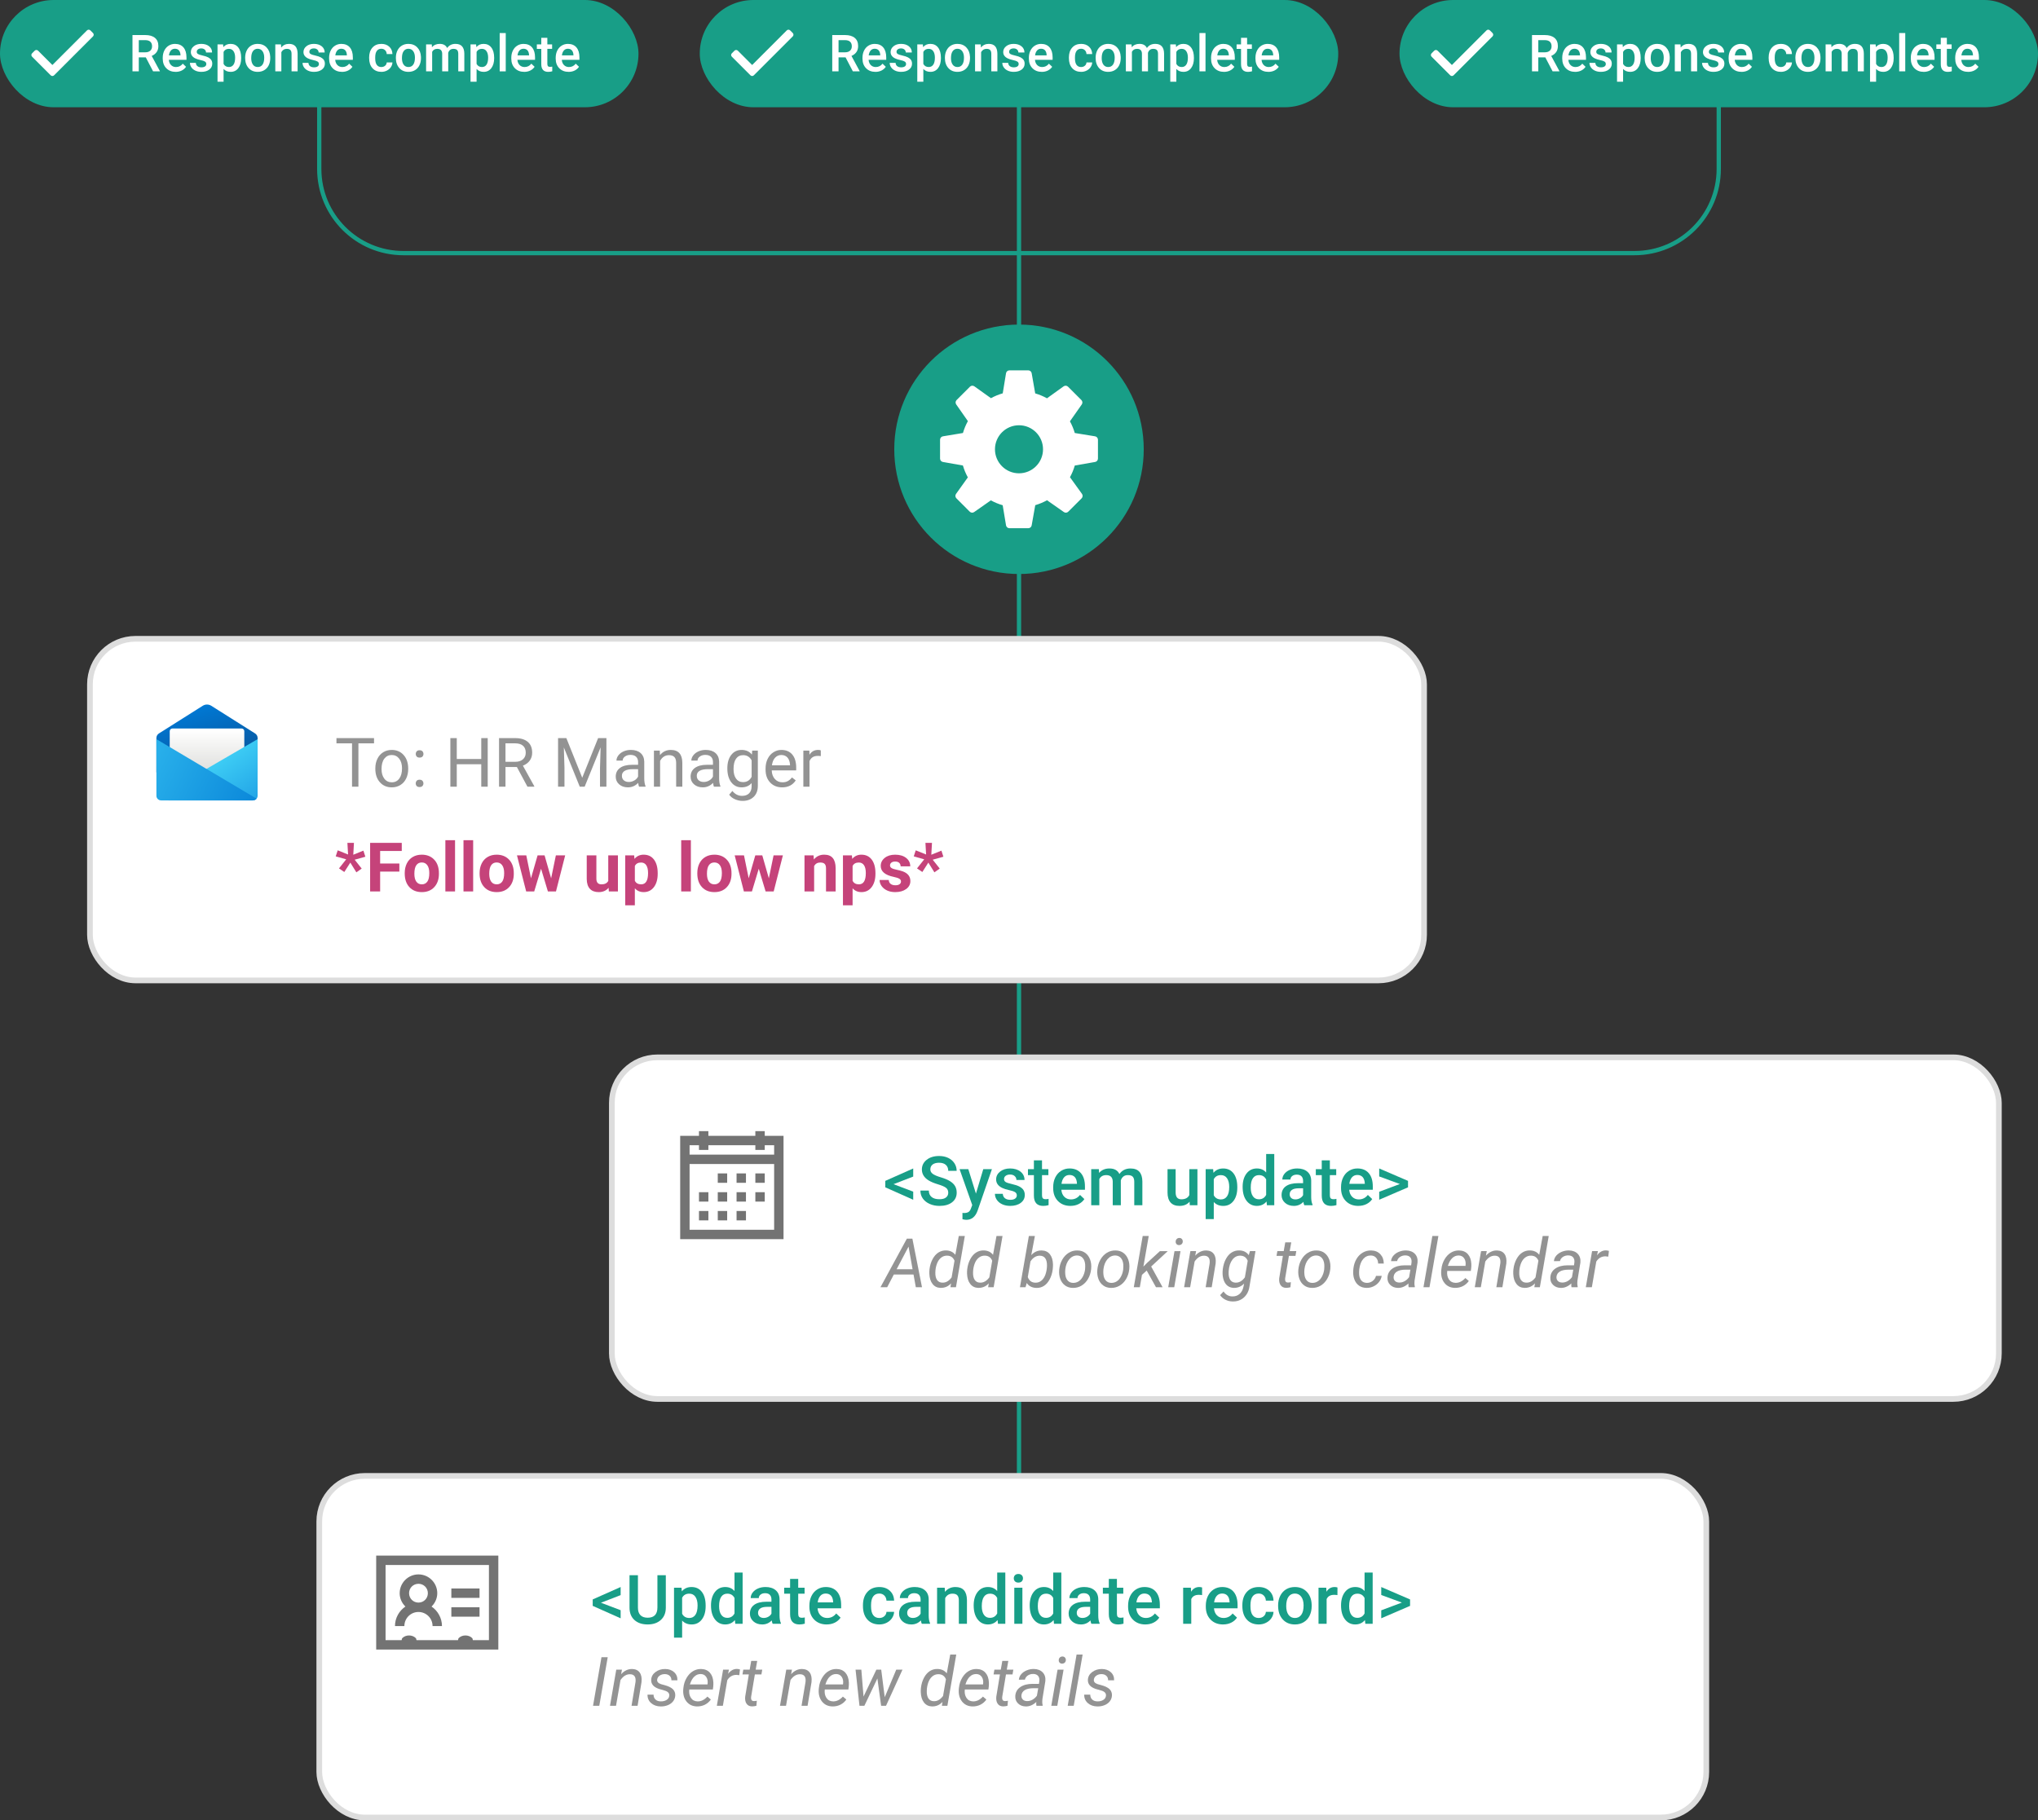 <?xml version="1.0" encoding="UTF-8"?><svg xmlns="http://www.w3.org/2000/svg" width="357.893" height="319.732" xmlns:xlink="http://www.w3.org/1999/xlink" viewBox="0 0 357.893 319.732"><rect x="0" y="0" width="357.893" height="319.732" fill="#333333" stroke="none"/><defs><style>.h{fill:#939393;}.i,.j{fill:#fff;}.k{fill:url(#f);}.l{fill:#189e87;}.m{fill:url(#g);}.n{fill:#737373;}.j{stroke:#ddd;}.j,.o{stroke-miterlimit:10;}.p{fill:url(#d);}.q{fill:url(#e);}.o{fill:none;stroke:#189e87;stroke-width:.75px;}.r{fill:#c5437a;}</style><linearGradient id="d" x1="-146.174" y1="161.584" x2="-145.592" y2="163.548" gradientTransform="translate(764.846 -683.369) scale(5)" gradientUnits="userSpaceOnUse"><stop offset="0" stop-color="#0078d3"/><stop offset="1" stop-color="#0858a1"/></linearGradient><linearGradient id="e" x1="-145.699" y1="162.304" x2="-145.699" y2="163.597" gradientTransform="translate(764.846 -683.369) scale(5)" gradientUnits="userSpaceOnUse"><stop offset="0" stop-color="#fff"/><stop offset=".24" stop-color="#f8f8f7"/><stop offset="1" stop-color="#e3e3e1"/></linearGradient><linearGradient id="f" x1="-145.522" y1="163.662" x2="-144.389" y2="165.284" gradientTransform="translate(764.846 -683.369) scale(5)" gradientUnits="userSpaceOnUse"><stop offset="0" stop-color="#3ccbf4"/><stop offset="1" stop-color="#1fa0e5"/></linearGradient><linearGradient id="g" x1="-147.656" y1="163.597" x2="-144.206" y2="165.27" gradientTransform="translate(764.846 -683.369) scale(5)" gradientUnits="userSpaceOnUse"><stop offset="0" stop-color="#28afea"/><stop offset="1" stop-color="#0b88da"/></linearGradient></defs><g id="a"/><g id="b"><g id="c"><line x1="178.947" y1="287.341" x2="178.947" y2="8.223" style="fill:none; stroke:#189e87; stroke-miterlimit:10; stroke-width:.75px;"/><path d="M301.83,10.223V29.665c0,8.17-6.623,14.793-14.793,14.793H70.855c-8.17,0-14.793-6.623-14.793-14.793V10.223" style="fill:none; stroke:#189e87; stroke-miterlimit:10; stroke-width:.75px;"/><g><rect x="15.796" y="112.201" width="234.285" height="60" rx="8" ry="8" style="fill:#fff; stroke:#ddd; stroke-miterlimit:10;"/><g><path d="M45.239,135.652H27.466v-6.033c0-.321,.165-.62,.436-.791l7.701-4.864c.458-.289,1.041-.289,1.499,0l7.701,4.864c.271,.172,.436,.47,.436,.791v6.033Z" style="fill:url(#d);"/><path d="M42.901,136.843h-13.096v-8.419c0-.258,.21-.468,.468-.468h12.161c.258,0,.468,.21,.468,.468v8.419Z" style="fill:url(#e);"/><path d="M45.239,129.828v9.942c0,.45-.371,.816-.83,.816h-14.811l2.246-2.959,13.394-7.798Z" style="fill:url(#f);"/><path d="M27.466,129.828v9.942c0,.45,.371,.816,.83,.816h16.114c.262,0,.493-.122,.645-.308l-17.588-10.45Z" style="fill:url(#g);"/></g><g><path d="M65.683,130.564h-2.742v7.611h-1.119v-7.611h-2.736v-.92h6.598v.92Z" style="fill:#939393;"/><path d="M65.912,134.947c0-.621,.122-1.18,.366-1.676s.584-.879,1.02-1.148,.933-.404,1.491-.404c.863,0,1.562,.299,2.095,.896s.8,1.393,.8,2.385v.076c0,.617-.118,1.171-.354,1.661s-.574,.872-1.014,1.146-.944,.41-1.515,.41c-.859,0-1.556-.299-2.089-.896s-.8-1.389-.8-2.373v-.076Zm1.09,.129c0,.703,.163,1.268,.489,1.693s.763,.639,1.31,.639c.551,0,.988-.216,1.312-.647s.486-1.036,.486-1.813c0-.695-.165-1.259-.495-1.69s-.769-.647-1.315-.647c-.535,0-.967,.213-1.295,.639s-.492,1.035-.492,1.828Z" style="fill:#939393;"/><path d="M73.008,137.607c0-.188,.056-.344,.167-.469s.278-.188,.501-.188,.392,.062,.507,.188,.173,.281,.173,.469c0,.18-.058,.33-.173,.451s-.284,.182-.507,.182-.39-.061-.501-.182-.167-.271-.167-.451Zm.006-5.174c0-.188,.056-.344,.167-.469s.278-.188,.501-.188,.392,.062,.507,.188,.173,.281,.173,.469c0,.18-.058,.33-.173,.451s-.284,.182-.507,.182-.39-.061-.501-.182-.167-.271-.167-.451Z" style="fill:#939393;"/><path d="M85.646,138.175h-1.131v-3.943h-4.301v3.943h-1.125v-8.531h1.125v3.668h4.301v-3.668h1.131v8.531Z" style="fill:#939393;"/><path d="M90.773,134.724h-2.004v3.451h-1.131v-8.531h2.824c.961,0,1.7,.219,2.218,.656s.776,1.074,.776,1.91c0,.531-.144,.994-.431,1.389s-.687,.689-1.198,.885l2.004,3.621v.07h-1.207l-1.852-3.451Zm-2.004-.92h1.729c.559,0,1.003-.145,1.333-.435,.33-.29,.495-.677,.495-1.162,0-.528-.157-.933-.472-1.215s-.769-.425-1.362-.429h-1.723v3.24Z" style="fill:#939393;"/><path d="M99.457,129.644l2.789,6.961,2.789-6.961h1.459v8.531h-1.125v-3.322l.105-3.586-2.801,6.908h-.861l-2.795-6.891,.111,3.568v3.322h-1.125v-8.531h1.453Z" style="fill:#939393;"/><path d="M112.224,138.175c-.062-.125-.113-.348-.152-.668-.504,.523-1.105,.785-1.805,.785-.625,0-1.138-.177-1.538-.53s-.601-.802-.601-1.345c0-.66,.251-1.173,.753-1.538s1.208-.548,2.118-.548h1.055v-.498c0-.379-.113-.681-.34-.905s-.561-.337-1.002-.337c-.387,0-.711,.098-.973,.293s-.393,.432-.393,.709h-1.09c0-.316,.112-.622,.337-.917s.529-.528,.914-.7,.808-.258,1.269-.258c.73,0,1.303,.183,1.717,.548s.629,.868,.645,1.509v2.918c0,.582,.074,1.045,.223,1.389v.094h-1.137Zm-1.799-.826c.34,0,.662-.088,.967-.264s.525-.404,.662-.686v-1.301h-.85c-1.328,0-1.992,.389-1.992,1.166,0,.34,.113,.605,.34,.797s.518,.287,.873,.287Z" style="fill:#939393;"/><path d="M115.863,131.836l.035,.797c.484-.609,1.117-.914,1.898-.914,1.34,0,2.016,.756,2.027,2.268v4.189h-1.084v-4.195c-.004-.457-.108-.795-.313-1.014s-.524-.328-.958-.328c-.352,0-.66,.094-.926,.281s-.473,.434-.621,.738v4.518h-1.084v-6.34h1.025Z" style="fill:#939393;"/><path d="M125.373,138.175c-.062-.125-.113-.348-.152-.668-.504,.523-1.105,.785-1.805,.785-.625,0-1.138-.177-1.538-.53s-.601-.802-.601-1.345c0-.66,.251-1.173,.753-1.538s1.208-.548,2.118-.548h1.055v-.498c0-.379-.113-.681-.34-.905s-.561-.337-1.002-.337c-.387,0-.711,.098-.973,.293s-.393,.432-.393,.709h-1.09c0-.316,.112-.622,.337-.917s.529-.528,.914-.7,.808-.258,1.269-.258c.73,0,1.303,.183,1.717,.548s.629,.868,.645,1.509v2.918c0,.582,.074,1.045,.223,1.389v.094h-1.137Zm-1.799-.826c.34,0,.662-.088,.967-.264s.525-.404,.662-.686v-1.301h-.85c-1.328,0-1.992,.389-1.992,1.166,0,.34,.113,.605,.34,.797s.518,.287,.873,.287Z" style="fill:#939393;"/><path d="M127.728,134.953c0-.988,.229-1.774,.686-2.358s1.062-.876,1.816-.876c.773,0,1.377,.273,1.811,.82l.053-.703h.99v6.188c0,.82-.243,1.467-.729,1.939s-1.14,.709-1.96,.709c-.457,0-.904-.098-1.342-.293s-.771-.463-1.002-.803l.562-.65c.465,.574,1.033,.861,1.705,.861,.527,0,.938-.148,1.233-.445s.442-.715,.442-1.254v-.545c-.434,.5-1.025,.75-1.775,.75-.742,0-1.343-.299-1.802-.896s-.688-1.412-.688-2.443Zm1.09,.123c0,.715,.146,1.276,.439,1.685s.703,.612,1.23,.612c.684,0,1.186-.311,1.506-.932v-2.895c-.332-.605-.83-.908-1.494-.908-.527,0-.939,.205-1.236,.615s-.445,1.018-.445,1.822Z" style="fill:#939393;"/><path d="M137.349,138.293c-.859,0-1.559-.282-2.098-.847s-.809-1.319-.809-2.265v-.199c0-.629,.12-1.19,.36-1.685s.576-.881,1.008-1.16,.899-.419,1.403-.419c.824,0,1.465,.271,1.922,.814s.686,1.32,.686,2.332v.451h-4.295c.016,.625,.198,1.13,.548,1.515s.794,.577,1.333,.577c.383,0,.707-.078,.973-.234s.498-.363,.697-.621l.662,.516c-.531,.816-1.328,1.225-2.391,1.225Zm-.135-5.684c-.438,0-.805,.159-1.102,.478s-.48,.765-.551,1.339h3.176v-.082c-.031-.551-.18-.978-.445-1.28s-.625-.454-1.078-.454Z" style="fill:#939393;"/><path d="M144.14,132.808c-.164-.027-.342-.041-.533-.041-.711,0-1.193,.303-1.447,.908v4.5h-1.084v-6.34h1.055l.018,.732c.355-.566,.859-.85,1.512-.85,.211,0,.371,.027,.48,.082v1.008Z" style="fill:#939393;"/><path d="M60.797,150.936l-1.84-.521,.346-1.06,1.822,.732-.117-2.043h1.148l-.117,2.084,1.775-.72,.346,1.071-1.875,.521,1.23,1.559-.932,.662-1.066-1.711-1.055,1.652-.932-.633,1.266-1.594Z" style="fill:#c5437a;"/><path d="M70.131,153.089h-3.375v3.486h-1.758v-8.531h5.555v1.424h-3.797v2.203h3.375v1.418Z" style="fill:#c5437a;"/><path d="M71.074,153.347c0-.629,.121-1.189,.363-1.682s.591-.873,1.046-1.143,.983-.404,1.585-.404c.855,0,1.554,.262,2.095,.785s.843,1.234,.905,2.133l.012,.434c0,.973-.271,1.753-.814,2.341s-1.271,.882-2.186,.882-1.644-.293-2.188-.879-.817-1.383-.817-2.391v-.076Zm1.693,.12c0,.603,.113,1.063,.34,1.382,.227,.319,.551,.479,.973,.479,.41,0,.73-.157,.961-.473,.23-.314,.346-.818,.346-1.511,0-.591-.115-1.048-.346-1.373s-.555-.487-.973-.487c-.414,0-.734,.162-.961,.484s-.34,.822-.34,1.499Z" style="fill:#c5437a;"/><path d="M79.91,156.575h-1.699v-9h1.699v9Z" style="fill:#c5437a;"/><path d="M83.092,156.575h-1.699v-9h1.699v9Z" style="fill:#c5437a;"/><path d="M84.223,153.347c0-.629,.121-1.189,.363-1.682s.591-.873,1.046-1.143,.983-.404,1.585-.404c.855,0,1.554,.262,2.095,.785s.843,1.234,.905,2.133l.012,.434c0,.973-.271,1.753-.814,2.341s-1.271,.882-2.186,.882-1.644-.293-2.188-.879-.817-1.383-.817-2.391v-.076Zm1.693,.12c0,.603,.113,1.063,.34,1.382,.227,.319,.551,.479,.973,.479,.41,0,.73-.157,.961-.473,.23-.314,.346-.818,.346-1.511,0-.591-.115-1.048-.346-1.373s-.555-.487-.973-.487c-.414,0-.734,.162-.961,.484s-.34,.822-.34,1.499Z" style="fill:#c5437a;"/><path d="M96.785,154.273l.832-4.037h1.635l-1.617,6.34h-1.418l-1.201-3.99-1.201,3.99h-1.412l-1.617-6.34h1.635l.826,4.031,1.16-4.031h1.225l1.154,4.037Z" style="fill:#c5437a;"/><path d="M106.875,155.931c-.418,.508-.996,.762-1.734,.762-.68,0-1.198-.195-1.556-.586s-.54-.963-.548-1.717v-4.154h1.693v4.101c0,.661,.301,.991,.902,.991,.574,0,.969-.199,1.184-.599v-4.493h1.699v6.34h-1.594l-.047-.645Z" style="fill:#c5437a;"/><path d="M115.5,153.464c0,.977-.222,1.759-.665,2.347s-1.042,.882-1.796,.882c-.641,0-1.158-.223-1.553-.668v2.988h-1.693v-8.777h1.57l.059,.621c.41-.492,.945-.738,1.605-.738,.781,0,1.389,.289,1.822,.867s.65,1.375,.65,2.391v.088Zm-1.693-.123c0-.59-.104-1.045-.313-1.365s-.513-.48-.911-.48c-.531,0-.896,.203-1.096,.609v2.596c.207,.418,.576,.627,1.107,.627,.809,0,1.213-.662,1.213-1.986Z" style="fill:#c5437a;"/><path d="M121.324,156.575h-1.699v-9h1.699v9Z" style="fill:#c5437a;"/><path d="M122.455,153.347c0-.629,.121-1.189,.363-1.682s.591-.873,1.046-1.143,.983-.404,1.585-.404c.855,0,1.554,.262,2.095,.785s.843,1.234,.905,2.133l.012,.434c0,.973-.271,1.753-.814,2.341s-1.271,.882-2.186,.882-1.644-.293-2.188-.879-.817-1.383-.817-2.391v-.076Zm1.693,.12c0,.603,.113,1.063,.34,1.382,.227,.319,.551,.479,.973,.479,.41,0,.73-.157,.961-.473,.23-.314,.346-.818,.346-1.511,0-.591-.115-1.048-.346-1.373s-.555-.487-.973-.487c-.414,0-.734,.162-.961,.484s-.34,.822-.34,1.499Z" style="fill:#c5437a;"/><path d="M135.017,154.273l.832-4.037h1.635l-1.617,6.34h-1.418l-1.201-3.99-1.201,3.99h-1.412l-1.617-6.34h1.635l.826,4.031,1.16-4.031h1.225l1.154,4.037Z" style="fill:#c5437a;"/><path d="M142.869,150.235l.053,.732c.453-.566,1.061-.85,1.822-.85,.672,0,1.172,.197,1.5,.592s.496,.984,.504,1.77v4.096h-1.693v-4.055c0-.359-.078-.62-.234-.782s-.416-.243-.779-.243c-.477,0-.834,.203-1.072,.609v4.471h-1.693v-6.34h1.594Z" style="fill:#c5437a;"/><path d="M153.738,153.464c0,.977-.222,1.759-.665,2.347s-1.042,.882-1.796,.882c-.641,0-1.158-.223-1.553-.668v2.988h-1.693v-8.777h1.57l.059,.621c.41-.492,.945-.738,1.605-.738,.781,0,1.389,.289,1.822,.867s.65,1.375,.65,2.391v.088Zm-1.693-.123c0-.59-.104-1.045-.313-1.365s-.513-.48-.911-.48c-.531,0-.896,.203-1.096,.609v2.596c.207,.418,.576,.627,1.107,.627,.809,0,1.213-.662,1.213-1.986Z" style="fill:#c5437a;"/><path d="M158.221,154.823c0-.207-.103-.37-.308-.489s-.534-.226-.987-.319c-1.508-.316-2.262-.957-2.262-1.922,0-.562,.233-1.032,.7-1.409s1.077-.565,1.831-.565c.805,0,1.448,.189,1.931,.568s.724,.871,.724,1.477h-1.693c0-.242-.078-.442-.234-.601s-.4-.237-.732-.237c-.285,0-.506,.064-.662,.193s-.234,.293-.234,.492c0,.188,.089,.339,.267,.454s.478,.215,.899,.299,.777,.179,1.066,.284c.895,.328,1.342,.896,1.342,1.705,0,.578-.248,1.046-.744,1.403s-1.137,.536-1.922,.536c-.531,0-1.003-.095-1.415-.284s-.735-.449-.97-.779-.352-.687-.352-1.069h1.605c.016,.301,.127,.531,.334,.691s.484,.24,.832,.24c.324,0,.569-.062,.735-.185s.249-.284,.249-.483Z" style="fill:#c5437a;"/><path d="M162.305,150.936l-1.84-.521,.346-1.06,1.822,.732-.117-2.043h1.148l-.117,2.084,1.775-.72,.346,1.071-1.875,.521,1.23,1.559-.932,.662-1.066-1.711-1.055,1.652-.932-.633,1.266-1.594Z" style="fill:#c5437a;"/></g></g><g><rect x="56.069" y="259.232" width="243.574" height="60" rx="8" ry="8" style="fill:#fff; stroke:#ddd; stroke-miterlimit:10;"/><g><path d="M105.533,281.509l3.457,1.312v1.424l-4.904-2.186v-1.131l4.904-2.18v1.424l-3.457,1.336Z" style="fill:#189e87;"/><path d="M116.924,276.675v5.701c0,.906-.29,1.624-.87,2.153s-1.353,.794-2.317,.794c-.977,0-1.752-.261-2.326-.782s-.861-1.245-.861-2.171v-5.695h1.477v5.707c0,.57,.145,1.006,.434,1.307s.715,.451,1.277,.451c1.141,0,1.711-.602,1.711-1.805v-5.66h1.477Z" style="fill:#189e87;"/><path d="M123.92,282.101c0,.98-.223,1.763-.668,2.347s-1.043,.876-1.793,.876c-.695,0-1.252-.229-1.67-.686v3.006h-1.424v-8.777h1.312l.059,.645c.418-.508,.986-.762,1.705-.762,.773,0,1.38,.288,1.819,.864s.659,1.376,.659,2.399v.088Zm-1.418-.123c0-.633-.126-1.135-.378-1.506s-.612-.557-1.081-.557c-.582,0-1,.24-1.254,.721v2.812c.258,.492,.68,.738,1.266,.738,.453,0,.808-.183,1.063-.548s.384-.919,.384-1.661Z" style="fill:#189e87;"/><path d="M124.857,281.99c0-.977,.227-1.761,.68-2.353s1.061-.888,1.822-.888c.672,0,1.215,.234,1.629,.703v-3.246h1.424v9h-1.289l-.07-.656c-.426,.516-.994,.773-1.705,.773-.742,0-1.343-.299-1.802-.896s-.688-1.41-.688-2.438Zm1.424,.123c0,.645,.124,1.147,.372,1.509s.601,.542,1.058,.542c.582,0,1.008-.26,1.277-.779v-2.707c-.262-.508-.684-.762-1.266-.762-.461,0-.816,.183-1.066,.548s-.375,.915-.375,1.649Z" style="fill:#189e87;"/><path d="M135.685,285.207c-.062-.121-.117-.318-.164-.592-.453,.473-1.008,.709-1.664,.709-.637,0-1.156-.182-1.559-.545s-.604-.812-.604-1.348c0-.676,.251-1.194,.753-1.556s1.22-.542,2.153-.542h.873v-.416c0-.328-.092-.591-.275-.788s-.463-.296-.838-.296c-.324,0-.59,.081-.797,.243s-.311,.368-.311,.618h-1.424c0-.348,.115-.673,.346-.976s.544-.54,.94-.712,.839-.258,1.327-.258c.742,0,1.334,.187,1.775,.56s.668,.897,.68,1.573v2.859c0,.57,.08,1.025,.24,1.365v.1h-1.453Zm-1.564-1.025c.281,0,.546-.068,.794-.205s.435-.32,.56-.551v-1.195h-.768c-.527,0-.924,.092-1.189,.275s-.398,.443-.398,.779c0,.273,.091,.491,.272,.653s.425,.243,.729,.243Z" style="fill:#189e87;"/><path d="M140.174,277.326v1.541h1.119v1.055h-1.119v3.539c0,.242,.048,.417,.144,.524s.267,.161,.513,.161c.164,0,.33-.02,.498-.059v1.102c-.324,.09-.637,.135-.938,.135-1.094,0-1.641-.604-1.641-1.811v-3.592h-1.043v-1.055h1.043v-1.541h1.424Z" style="fill:#189e87;"/><path d="M145.172,285.324c-.902,0-1.634-.284-2.194-.853s-.841-1.325-.841-2.271v-.176c0-.633,.122-1.198,.366-1.696s.587-.886,1.028-1.163,.934-.416,1.477-.416c.863,0,1.53,.275,2.001,.826s.706,1.33,.706,2.338v.574h-4.143c.043,.523,.218,.938,.524,1.242s.692,.457,1.157,.457c.652,0,1.184-.264,1.594-.791l.768,.732c-.254,.379-.593,.673-1.017,.882s-.899,.313-1.427,.313Zm-.17-5.432c-.391,0-.706,.137-.946,.41s-.394,.654-.46,1.143h2.713v-.105c-.031-.477-.158-.837-.381-1.081s-.531-.366-.926-.366Z" style="fill:#189e87;"/><path d="M154.412,284.187c.355,0,.65-.104,.885-.311s.359-.463,.375-.768h1.342c-.016,.395-.139,.763-.369,1.104s-.543,.612-.938,.812-.82,.299-1.277,.299c-.887,0-1.59-.287-2.109-.861s-.779-1.367-.779-2.379v-.146c0-.965,.258-1.737,.773-2.317s1.219-.87,2.109-.87c.754,0,1.368,.22,1.843,.659s.724,1.017,.747,1.731h-1.342c-.016-.363-.14-.662-.372-.896s-.528-.352-.888-.352c-.461,0-.816,.167-1.066,.501s-.377,.841-.381,1.521v.229c0,.688,.124,1.2,.372,1.538s.606,.507,1.075,.507Z" style="fill:#189e87;"/><path d="M161.877,285.207c-.062-.121-.117-.318-.164-.592-.453,.473-1.008,.709-1.664,.709-.637,0-1.156-.182-1.559-.545s-.604-.812-.604-1.348c0-.676,.251-1.194,.753-1.556s1.22-.542,2.153-.542h.873v-.416c0-.328-.092-.591-.275-.788s-.463-.296-.838-.296c-.324,0-.59,.081-.797,.243s-.311,.368-.311,.618h-1.424c0-.348,.115-.673,.346-.976s.544-.54,.94-.712,.839-.258,1.327-.258c.742,0,1.334,.187,1.775,.56s.668,.897,.68,1.573v2.859c0,.57,.08,1.025,.24,1.365v.1h-1.453Zm-1.564-1.025c.281,0,.546-.068,.794-.205s.435-.32,.56-.551v-1.195h-.768c-.527,0-.924,.092-1.189,.275s-.398,.443-.398,.779c0,.273,.091,.491,.272,.653s.425,.243,.729,.243Z" style="fill:#189e87;"/><path d="M165.902,278.867l.041,.732c.469-.566,1.084-.85,1.846-.85,1.32,0,1.992,.756,2.016,2.268v4.189h-1.424v-4.107c0-.402-.087-.7-.261-.894s-.458-.29-.853-.29c-.574,0-1.002,.26-1.283,.779v4.512h-1.424v-6.34h1.342Z" style="fill:#189e87;"/><path d="M170.988,281.99c0-.977,.227-1.761,.68-2.353s1.061-.888,1.822-.888c.672,0,1.215,.234,1.629,.703v-3.246h1.424v9h-1.289l-.07-.656c-.426,.516-.994,.773-1.705,.773-.742,0-1.343-.299-1.802-.896s-.688-1.41-.688-2.438Zm1.424,.123c0,.645,.124,1.147,.372,1.509s.601,.542,1.058,.542c.582,0,1.008-.26,1.277-.779v-2.707c-.262-.508-.684-.762-1.266-.762-.461,0-.816,.183-1.066,.548s-.375,.915-.375,1.649Z" style="fill:#189e87;"/><path d="M178.031,277.22c0-.219,.069-.4,.208-.545s.337-.217,.595-.217,.457,.072,.598,.217,.211,.326,.211,.545c0,.215-.07,.394-.211,.536s-.34,.214-.598,.214-.456-.071-.595-.214-.208-.321-.208-.536Zm1.512,7.986h-1.424v-6.34h1.424v6.34Z" style="fill:#189e87;"/><path d="M180.826,281.99c0-.977,.227-1.761,.68-2.353s1.061-.888,1.822-.888c.672,0,1.215,.234,1.629,.703v-3.246h1.424v9h-1.289l-.07-.656c-.426,.516-.994,.773-1.705,.773-.742,0-1.343-.299-1.802-.896s-.688-1.41-.688-2.438Zm1.424,.123c0,.645,.124,1.147,.372,1.509s.601,.542,1.058,.542c.582,0,1.008-.26,1.277-.779v-2.707c-.262-.508-.684-.762-1.266-.762-.461,0-.816,.183-1.066,.548s-.375,.915-.375,1.649Z" style="fill:#189e87;"/><path d="M191.654,285.207c-.062-.121-.117-.318-.164-.592-.453,.473-1.008,.709-1.664,.709-.637,0-1.156-.182-1.559-.545s-.604-.812-.604-1.348c0-.676,.251-1.194,.753-1.556s1.22-.542,2.153-.542h.873v-.416c0-.328-.092-.591-.275-.788s-.463-.296-.838-.296c-.324,0-.59,.081-.797,.243s-.311,.368-.311,.618h-1.424c0-.348,.115-.673,.346-.976s.544-.54,.94-.712,.839-.258,1.327-.258c.742,0,1.334,.187,1.775,.56s.668,.897,.68,1.573v2.859c0,.57,.08,1.025,.24,1.365v.1h-1.453Zm-1.564-1.025c.281,0,.546-.068,.794-.205s.435-.32,.56-.551v-1.195h-.768c-.527,0-.924,.092-1.189,.275s-.398,.443-.398,.779c0,.273,.091,.491,.272,.653s.425,.243,.729,.243Z" style="fill:#189e87;"/><path d="M196.142,277.326v1.541h1.119v1.055h-1.119v3.539c0,.242,.048,.417,.144,.524s.267,.161,.513,.161c.164,0,.33-.02,.498-.059v1.102c-.324,.09-.637,.135-.938,.135-1.094,0-1.641-.604-1.641-1.811v-3.592h-1.043v-1.055h1.043v-1.541h1.424Z" style="fill:#189e87;"/><path d="M201.14,285.324c-.902,0-1.634-.284-2.194-.853s-.841-1.325-.841-2.271v-.176c0-.633,.122-1.198,.366-1.696s.587-.886,1.028-1.163,.934-.416,1.477-.416c.863,0,1.53,.275,2.001,.826s.706,1.33,.706,2.338v.574h-4.143c.043,.523,.218,.938,.524,1.242s.692,.457,1.157,.457c.652,0,1.184-.264,1.594-.791l.768,.732c-.254,.379-.593,.673-1.017,.882s-.899,.313-1.427,.313Zm-.17-5.432c-.391,0-.706,.137-.946,.41s-.394,.654-.46,1.143h2.713v-.105c-.031-.477-.158-.837-.381-1.081s-.531-.366-.926-.366Z" style="fill:#189e87;"/><path d="M211.096,280.168c-.188-.031-.381-.047-.58-.047-.652,0-1.092,.25-1.318,.75v4.336h-1.424v-6.34h1.359l.035,.709c.344-.551,.82-.826,1.43-.826,.203,0,.371,.027,.504,.082l-.006,1.336Z" style="fill:#189e87;"/><path d="M214.787,285.324c-.902,0-1.634-.284-2.194-.853s-.841-1.325-.841-2.271v-.176c0-.633,.122-1.198,.366-1.696s.587-.886,1.028-1.163,.934-.416,1.477-.416c.863,0,1.53,.275,2.001,.826s.706,1.33,.706,2.338v.574h-4.143c.043,.523,.218,.938,.524,1.242s.692,.457,1.157,.457c.652,0,1.184-.264,1.594-.791l.768,.732c-.254,.379-.593,.673-1.017,.882s-.899,.313-1.427,.313Zm-.17-5.432c-.391,0-.706,.137-.946,.41s-.394,.654-.46,1.143h2.713v-.105c-.031-.477-.158-.837-.381-1.081s-.531-.366-.926-.366Z" style="fill:#189e87;"/><path d="M221.039,284.187c.355,0,.65-.104,.885-.311s.359-.463,.375-.768h1.342c-.016,.395-.139,.763-.369,1.104s-.543,.612-.938,.812-.82,.299-1.277,.299c-.887,0-1.59-.287-2.109-.861s-.779-1.367-.779-2.379v-.146c0-.965,.258-1.737,.773-2.317s1.219-.87,2.109-.87c.754,0,1.368,.22,1.843,.659s.724,1.017,.747,1.731h-1.342c-.016-.363-.14-.662-.372-.896s-.528-.352-.888-.352c-.461,0-.816,.167-1.066,.501s-.377,.841-.381,1.521v.229c0,.688,.124,1.2,.372,1.538s.606,.507,1.075,.507Z" style="fill:#189e87;"/><path d="M224.449,281.978c0-.621,.123-1.181,.369-1.679s.592-.881,1.037-1.148,.957-.401,1.535-.401c.855,0,1.55,.275,2.083,.826s.821,1.281,.864,2.191l.006,.334c0,.625-.12,1.184-.36,1.676s-.584,.873-1.031,1.143-.964,.404-1.55,.404c-.895,0-1.61-.298-2.147-.894s-.806-1.39-.806-2.382v-.07Zm1.424,.123c0,.652,.135,1.163,.404,1.532s.645,.554,1.125,.554,.854-.188,1.122-.562,.401-.924,.401-1.646c0-.641-.138-1.148-.413-1.523s-.649-.562-1.122-.562c-.465,0-.834,.185-1.107,.554s-.41,.921-.41,1.655Z" style="fill:#189e87;"/><path d="M234.867,280.168c-.188-.031-.381-.047-.58-.047-.652,0-1.092,.25-1.318,.75v4.336h-1.424v-6.34h1.359l.035,.709c.344-.551,.82-.826,1.43-.826,.203,0,.371,.027,.504,.082l-.006,1.336Z" style="fill:#189e87;"/><path d="M235.5,281.99c0-.977,.227-1.761,.68-2.353s1.061-.888,1.822-.888c.672,0,1.215,.234,1.629,.703v-3.246h1.424v9h-1.289l-.07-.656c-.426,.516-.994,.773-1.705,.773-.742,0-1.343-.299-1.802-.896s-.688-1.41-.688-2.438Zm1.424,.123c0,.645,.124,1.147,.372,1.509s.601,.542,1.058,.542c.582,0,1.008-.26,1.277-.779v-2.707c-.262-.508-.684-.762-1.266-.762-.461,0-.816,.183-1.066,.548s-.375,.915-.375,1.649Z" style="fill:#189e87;"/><path d="M246.181,281.48l-3.621-1.33v-1.4l5.062,2.18v1.131l-5.062,2.18v-1.4l3.621-1.359Z" style="fill:#189e87;"/><path d="M105.24,299.606h-1.096l1.482-8.531h1.096l-1.482,8.531Z" style="fill:#939393;"/><path d="M109.224,293.26l-.152,.803c.57-.625,1.219-.93,1.945-.914,.598,.016,1.039,.223,1.324,.621s.391,.959,.316,1.682l-.691,4.154h-1.061l.697-4.167c.023-.191,.025-.369,.006-.533-.066-.546-.389-.825-.967-.837-.637-.012-1.195,.328-1.676,1.019l-.785,4.519h-1.061l1.102-6.34,1.002-.006Z" style="fill:#939393;"/><path d="M117.527,297.889c.059-.438-.182-.746-.721-.926l-1.102-.322c-.93-.32-1.379-.852-1.348-1.594,.027-.559,.282-1.017,.765-1.374s1.05-.532,1.702-.524c.641,.008,1.161,.194,1.562,.56s.593,.841,.577,1.427l-1.055-.006c.008-.316-.092-.574-.299-.773s-.482-.303-.826-.311c-.367-.008-.684,.082-.949,.27-.246,.176-.389,.406-.428,.691-.051,.367,.174,.635,.674,.803l.533,.146c.727,.188,1.242,.432,1.547,.732s.445,.674,.422,1.119c-.023,.395-.152,.738-.387,1.031s-.547,.517-.938,.671-.807,.226-1.248,.214c-.672-.008-1.227-.204-1.664-.589s-.648-.88-.633-1.485l1.061,.006c0,.355,.113,.641,.34,.855s.537,.322,.932,.322c.387,.008,.721-.073,1.002-.243s.441-.403,.48-.7Z" style="fill:#939393;"/><path d="M122.402,299.723c-.789-.016-1.406-.307-1.852-.873s-.633-1.291-.562-2.174l.029-.252c.066-.629,.253-1.203,.56-1.723s.681-.911,1.122-1.175,.918-.39,1.43-.378c.652,.016,1.164,.232,1.535,.65s.574,.984,.609,1.699c.012,.254,.004,.508-.023,.762l-.064,.486h-4.143c-.07,.574,.024,1.062,.284,1.465s.647,.611,1.163,.627c.625,.016,1.203-.266,1.734-.844l.609,.516c-.266,.383-.608,.683-1.028,.899s-.888,.321-1.403,.313Zm.674-5.689c-.438-.012-.819,.137-1.146,.445s-.585,.768-.776,1.377l3.082,.006,.023-.094c.062-.492-.017-.901-.237-1.228s-.536-.495-.946-.507Z" style="fill:#939393;"/><path d="M129.826,294.233l-.498-.053c-.68,0-1.215,.307-1.605,.92l-.779,4.506h-1.061l1.102-6.34,1.025-.006-.158,.738c.449-.59,.979-.877,1.588-.861,.129,0,.297,.029,.504,.088l-.117,1.008Z" style="fill:#939393;"/><path d="M132.973,291.731l-.27,1.535h1.154l-.146,.838h-1.148l-.662,3.943c-.012,.102-.014,.195-.006,.281,.027,.305,.193,.457,.498,.457,.129,0,.301-.02,.516-.059l-.082,.885c-.254,.07-.512,.105-.773,.105-.422-.008-.738-.163-.949-.466s-.293-.71-.246-1.222l.645-3.926h-1.119l.146-.838h1.119l.27-1.535h1.055Z" style="fill:#939393;"/><path d="M139.078,293.26l-.152,.803c.57-.625,1.219-.93,1.945-.914,.598,.016,1.039,.223,1.324,.621s.391,.959,.316,1.682l-.691,4.154h-1.061l.697-4.167c.023-.191,.025-.369,.006-.533-.066-.546-.389-.825-.967-.837-.637-.012-1.195,.328-1.676,1.019l-.785,4.519h-1.061l1.102-6.34,1.002-.006Z" style="fill:#939393;"/><path d="M146.197,299.723c-.789-.016-1.406-.307-1.852-.873s-.633-1.291-.562-2.174l.029-.252c.066-.629,.253-1.203,.56-1.723s.681-.911,1.122-1.175,.918-.39,1.43-.378c.652,.016,1.164,.232,1.535,.65s.574,.984,.609,1.699c.012,.254,.004,.508-.023,.762l-.064,.486h-4.143c-.07,.574,.024,1.062,.284,1.465s.647,.611,1.163,.627c.625,.016,1.203-.266,1.734-.844l.609,.516c-.266,.383-.608,.683-1.028,.899s-.888,.321-1.403,.313Zm.674-5.689c-.438-.012-.819,.137-1.146,.445s-.585,.768-.776,1.377l3.082,.006,.023-.094c.062-.492-.017-.901-.237-1.228s-.536-.495-.946-.507Z" style="fill:#939393;"/><path d="M155.367,298.106l2.021-4.84h1.096l-2.889,6.34h-.861l-.656-4.793-2.285,4.793h-.861l-.686-6.34h1.014l.387,4.723,2.25-4.723h.855l.615,4.84Z" style="fill:#939393;"/><path d="M161.73,296.424c.078-.645,.256-1.227,.533-1.746s.619-.908,1.025-1.166,.854-.381,1.342-.369c.707,.016,1.25,.273,1.629,.773l.609-3.311h1.061l-1.559,9h-.967l.111-.68c-.5,.547-1.117,.812-1.852,.797-.586-.016-1.053-.245-1.4-.688s-.535-1.038-.562-1.784c-.012-.23-.002-.506,.029-.826Zm1.02,.605c-.012,.559,.088,.991,.299,1.3,.211,.308,.52,.466,.926,.474,.613,.027,1.158-.28,1.635-.925l.504-2.926c-.234-.577-.66-.874-1.277-.89-.418-.012-.786,.114-1.104,.378-.318,.263-.561,.632-.727,1.105-.166,.475-.251,.969-.255,1.483Z" style="fill:#939393;"/><path d="M170.789,299.723c-.789-.016-1.406-.307-1.852-.873s-.633-1.291-.562-2.174l.029-.252c.066-.629,.253-1.203,.56-1.723s.681-.911,1.122-1.175,.918-.39,1.43-.378c.652,.016,1.164,.232,1.535,.65s.574,.984,.609,1.699c.012,.254,.004,.508-.023,.762l-.064,.486h-4.143c-.07,.574,.024,1.062,.284,1.465s.647,.611,1.163,.627c.625,.016,1.203-.266,1.734-.844l.609,.516c-.266,.383-.608,.683-1.028,.899s-.888,.321-1.403,.313Zm.674-5.689c-.438-.012-.819,.137-1.146,.445s-.585,.768-.776,1.377l3.082,.006,.023-.094c.062-.492-.017-.901-.237-1.228s-.536-.495-.946-.507Z" style="fill:#939393;"/><path d="M177.07,291.731l-.27,1.535h1.154l-.146,.838h-1.148l-.662,3.943c-.012,.102-.014,.195-.006,.281,.027,.305,.193,.457,.498,.457,.129,0,.301-.02,.516-.059l-.082,.885c-.254,.07-.512,.105-.773,.105-.422-.008-.738-.163-.949-.466s-.293-.71-.246-1.222l.645-3.926h-1.119l.146-.838h1.119l.27-1.535h1.055Z" style="fill:#939393;"/><path d="M182.01,299.606c-.027-.113-.041-.225-.041-.334l.018-.334c-.582,.539-1.199,.801-1.852,.785-.559-.008-1.013-.185-1.362-.53s-.509-.778-.478-1.298c.039-.672,.333-1.196,.882-1.573s1.271-.565,2.165-.565l1.107,.006,.07-.504c.039-.379-.034-.679-.22-.899s-.464-.335-.835-.343c-.363-.008-.685,.081-.964,.267s-.45,.431-.513,.735l-1.066,.006c.035-.371,.18-.7,.434-.987s.58-.51,.979-.668,.811-.233,1.236-.226c.66,.016,1.174,.216,1.541,.601s.521,.896,.463,1.532l-.516,3.141-.029,.451c-.008,.215,.016,.428,.07,.639l-.012,.1h-1.078Zm-1.664-.82c.34,.008,.661-.073,.964-.243s.563-.405,.782-.706l.229-1.307-.803-.006c-.668,0-1.18,.105-1.535,.316s-.557,.51-.604,.896c-.035,.297,.034,.544,.208,.741s.427,.3,.759,.308Z" style="fill:#939393;"/><path d="M185.672,299.606h-1.055l1.102-6.34h1.055l-1.102,6.34Zm.873-8.654c.18-.008,.329,.046,.448,.161s.179,.267,.179,.454c-.004,.184-.063,.334-.179,.451s-.265,.18-.448,.188-.334-.045-.451-.158-.174-.262-.17-.445,.062-.336,.176-.457,.262-.186,.445-.193Z" style="fill:#939393;"/><path d="M188.555,299.606h-1.055l1.559-9h1.061l-1.564,9Z" style="fill:#939393;"/><path d="M194.215,297.889c.059-.438-.182-.746-.721-.926l-1.102-.322c-.93-.32-1.379-.852-1.348-1.594,.027-.559,.282-1.017,.765-1.374s1.05-.532,1.702-.524c.641,.008,1.161,.194,1.562,.56s.593,.841,.577,1.427l-1.055-.006c.008-.316-.092-.574-.299-.773s-.482-.303-.826-.311c-.367-.008-.684,.082-.949,.27-.246,.176-.389,.406-.428,.691-.051,.367,.174,.635,.674,.803l.533,.146c.727,.188,1.242,.432,1.547,.732s.445,.674,.422,1.119c-.023,.395-.152,.738-.387,1.031s-.547,.517-.938,.671-.807,.226-1.248,.214c-.672-.008-1.227-.204-1.664-.589s-.648-.88-.633-1.485l1.061,.006c0,.355,.113,.641,.34,.855s.537,.322,.932,.322c.387,.008,.721-.073,1.002-.243s.441-.403,.48-.7Z" style="fill:#939393;"/></g></g><g><rect x="107.448" y="185.716" width="243.574" height="60" rx="8" ry="8" style="fill:#fff; stroke:#ddd; stroke-miterlimit:10;"/><g><path d="M156.912,207.994l3.457,1.312v1.424l-4.904-2.186v-1.131l4.904-2.18v1.424l-3.457,1.336Z" style="fill:#189e87;"/><path d="M166.522,209.494c0-.375-.132-.664-.396-.867s-.739-.408-1.427-.615-1.234-.438-1.641-.691c-.777-.488-1.166-1.125-1.166-1.91,0-.688,.28-1.254,.841-1.699s1.288-.668,2.183-.668c.594,0,1.123,.109,1.588,.328s.83,.53,1.096,.935,.398,.853,.398,1.345h-1.477c0-.445-.14-.794-.419-1.046s-.679-.378-1.198-.378c-.484,0-.86,.104-1.128,.311s-.401,.496-.401,.867c0,.312,.145,.573,.434,.782s.766,.412,1.43,.609,1.197,.422,1.6,.674,.697,.541,.885,.867,.281,.708,.281,1.146c0,.711-.272,1.276-.817,1.696s-1.284,.63-2.218,.63c-.617,0-1.185-.114-1.702-.343s-.92-.544-1.207-.946-.431-.871-.431-1.406h1.482c0,.484,.16,.859,.48,1.125s.779,.398,1.377,.398c.516,0,.903-.104,1.163-.313s.39-.485,.39-.829Z" style="fill:#189e87;"/><path d="M171.385,209.652l1.289-4.301h1.518l-2.52,7.301c-.387,1.066-1.043,1.6-1.969,1.6-.207,0-.436-.035-.686-.106v-1.107l.27,.018c.359,0,.63-.065,.812-.196s.325-.35,.431-.659l.205-.544-2.227-6.306h1.535l1.342,4.301Z" style="fill:#189e87;"/><path d="M178.563,209.968c0-.254-.104-.447-.313-.58s-.556-.25-1.04-.352-.889-.23-1.213-.387c-.711-.344-1.066-.842-1.066-1.494,0-.547,.23-1.004,.691-1.371s1.047-.551,1.758-.551c.758,0,1.37,.188,1.837,.562s.7,.861,.7,1.459h-1.424c0-.273-.102-.501-.305-.683s-.473-.272-.809-.272c-.312,0-.567,.072-.765,.217s-.296,.338-.296,.58c0,.219,.092,.389,.275,.51s.555,.243,1.113,.366,.997,.27,1.315,.439,.555,.374,.709,.612,.231,.527,.231,.867c0,.57-.236,1.032-.709,1.386s-1.092,.53-1.857,.53c-.52,0-.982-.094-1.389-.281s-.723-.445-.949-.773-.34-.682-.34-1.061h1.383c.02,.336,.146,.595,.381,.776s.545,.272,.932,.272c.375,0,.66-.071,.855-.214s.293-.329,.293-.56Z" style="fill:#189e87;"/><path d="M182.987,203.81v1.541h1.119v1.055h-1.119v3.539c0,.242,.048,.417,.144,.524s.267,.161,.513,.161c.164,0,.33-.02,.498-.059v1.102c-.324,.09-.637,.135-.938,.135-1.094,0-1.641-.604-1.641-1.811v-3.592h-1.043v-1.055h1.043v-1.541h1.424Z" style="fill:#189e87;"/><path d="M187.985,211.808c-.902,0-1.634-.284-2.194-.853s-.841-1.325-.841-2.271v-.176c0-.633,.122-1.198,.366-1.696s.587-.886,1.028-1.163,.934-.416,1.477-.416c.863,0,1.53,.275,2.001,.826s.706,1.33,.706,2.338v.574h-4.143c.043,.523,.218,.938,.524,1.242s.692,.457,1.157,.457c.652,0,1.184-.264,1.594-.791l.768,.732c-.254,.379-.593,.673-1.017,.882s-.899,.313-1.427,.313Zm-.17-5.432c-.391,0-.706,.137-.946,.41s-.394,.654-.46,1.143h2.713v-.105c-.031-.477-.158-.837-.381-1.081s-.531-.366-.926-.366Z" style="fill:#189e87;"/><path d="M192.971,205.351l.041,.662c.445-.52,1.055-.779,1.828-.779,.848,0,1.428,.324,1.74,.973,.461-.648,1.109-.973,1.945-.973,.699,0,1.22,.193,1.562,.58s.517,.957,.524,1.711v4.166h-1.424v-4.125c0-.402-.088-.697-.264-.885s-.467-.281-.873-.281c-.324,0-.589,.087-.794,.261s-.349,.401-.431,.683l.006,4.348h-1.424v-4.172c-.02-.746-.4-1.119-1.143-1.119-.57,0-.975,.232-1.213,.697v4.594h-1.424v-6.34h1.342Z" style="fill:#189e87;"/><path d="M208.903,211.07c-.418,.492-1.012,.738-1.781,.738-.688,0-1.208-.201-1.562-.604s-.53-.984-.53-1.746v-4.107h1.424v4.09c0,.805,.334,1.207,1.002,1.207,.691,0,1.158-.248,1.4-.744v-4.553h1.424v6.34h-1.342l-.035-.621Z" style="fill:#189e87;"/><path d="M217.282,208.586c0,.98-.223,1.763-.668,2.347s-1.043,.876-1.793,.876c-.695,0-1.252-.229-1.67-.686v3.006h-1.424v-8.777h1.312l.059,.645c.418-.508,.986-.762,1.705-.762,.773,0,1.38,.288,1.819,.864s.659,1.376,.659,2.399v.088Zm-1.418-.123c0-.633-.126-1.135-.378-1.506s-.612-.557-1.081-.557c-.582,0-1,.24-1.254,.721v2.812c.258,.492,.68,.738,1.266,.738,.453,0,.808-.183,1.063-.548s.384-.919,.384-1.661Z" style="fill:#189e87;"/><path d="M218.219,208.474c0-.977,.227-1.761,.68-2.353s1.061-.888,1.822-.888c.672,0,1.215,.234,1.629,.703v-3.246h1.424v9h-1.289l-.07-.656c-.426,.516-.994,.773-1.705,.773-.742,0-1.343-.299-1.802-.896s-.688-1.41-.688-2.438Zm1.424,.123c0,.645,.124,1.147,.372,1.509s.601,.542,1.058,.542c.582,0,1.008-.26,1.277-.779v-2.707c-.262-.508-.684-.762-1.266-.762-.461,0-.816,.183-1.066,.548s-.375,.915-.375,1.649Z" style="fill:#189e87;"/><path d="M229.047,211.691c-.062-.121-.117-.318-.164-.592-.453,.473-1.008,.709-1.664,.709-.637,0-1.156-.182-1.559-.545s-.604-.812-.604-1.348c0-.676,.251-1.194,.753-1.556s1.22-.542,2.153-.542h.873v-.416c0-.328-.092-.591-.275-.788s-.463-.296-.838-.296c-.324,0-.59,.081-.797,.243s-.311,.368-.311,.618h-1.424c0-.348,.115-.673,.346-.976s.544-.54,.94-.712,.839-.258,1.327-.258c.742,0,1.334,.187,1.775,.56s.668,.897,.68,1.573v2.859c0,.57,.08,1.025,.24,1.365v.1h-1.453Zm-1.564-1.025c.281,0,.546-.068,.794-.205s.435-.32,.56-.551v-1.195h-.768c-.527,0-.924,.092-1.189,.275s-.398,.443-.398,.779c0,.273,.091,.491,.272,.653s.425,.243,.729,.243Z" style="fill:#189e87;"/><path d="M233.536,203.81v1.541h1.119v1.055h-1.119v3.539c0,.242,.048,.417,.144,.524s.267,.161,.513,.161c.164,0,.33-.02,.498-.059v1.102c-.324,.09-.637,.135-.938,.135-1.094,0-1.641-.604-1.641-1.811v-3.592h-1.043v-1.055h1.043v-1.541h1.424Z" style="fill:#189e87;"/><path d="M238.534,211.808c-.902,0-1.634-.284-2.194-.853s-.841-1.325-.841-2.271v-.176c0-.633,.122-1.198,.366-1.696s.587-.886,1.028-1.163,.934-.416,1.477-.416c.863,0,1.53,.275,2.001,.826s.706,1.33,.706,2.338v.574h-4.143c.043,.523,.218,.938,.524,1.242s.692,.457,1.157,.457c.652,0,1.184-.264,1.594-.791l.768,.732c-.254,.379-.593,.673-1.017,.882s-.899,.313-1.427,.313Zm-.17-5.432c-.391,0-.706,.137-.946,.41s-.394,.654-.46,1.143h2.713v-.105c-.031-.477-.158-.837-.381-1.081s-.531-.366-.926-.366Z" style="fill:#189e87;"/><path d="M245.823,207.964l-3.621-1.33v-1.4l5.062,2.18v1.131l-5.062,2.18v-1.4l3.621-1.359Z" style="fill:#189e87;"/><path d="M160.422,223.858h-3.457l-1.166,2.232h-1.178l4.635-8.531h.967l1.688,8.531h-1.084l-.404-2.232Zm-2.971-.92h2.807l-.709-3.979-2.098,3.979Z" style="fill:#939393;"/><path d="M163.235,222.909c.078-.645,.256-1.227,.533-1.746s.619-.908,1.025-1.166,.854-.381,1.342-.369c.707,.016,1.25,.273,1.629,.773l.609-3.311h1.061l-1.559,9h-.967l.111-.68c-.5,.547-1.117,.812-1.852,.797-.586-.016-1.053-.245-1.4-.688s-.535-1.038-.562-1.784c-.012-.23-.002-.506,.029-.826Zm1.02,.605c-.012,.558,.088,.991,.299,1.299s.52,.466,.926,.474c.613,.027,1.158-.281,1.635-.925l.504-2.926c-.234-.578-.66-.874-1.277-.89-.418-.012-.786,.114-1.104,.377s-.561,.632-.727,1.106c-.166,.474-.251,.969-.255,1.483Z" style="fill:#939393;"/><path d="M169.856,222.909c.078-.645,.256-1.227,.533-1.746s.619-.908,1.025-1.166,.854-.381,1.342-.369c.707,.016,1.25,.273,1.629,.773l.609-3.311h1.061l-1.559,9h-.967l.111-.68c-.5,.547-1.117,.812-1.852,.797-.586-.016-1.053-.245-1.4-.688s-.535-1.038-.562-1.784c-.012-.23-.002-.506,.029-.826Zm1.02,.605c-.012,.558,.088,.991,.299,1.299s.52,.466,.926,.474c.613,.027,1.158-.281,1.635-.925l.504-2.926c-.234-.578-.66-.874-1.277-.89-.418-.012-.786,.114-1.104,.377s-.561,.632-.727,1.106c-.166,.474-.251,.969-.255,1.483Z" style="fill:#939393;"/><path d="M184.868,222.95c-.078,.648-.256,1.232-.533,1.752s-.613,.904-1.008,1.154-.832,.369-1.312,.357c-.766-.016-1.334-.303-1.705-.861l-.217,.738h-.979l1.564-9h1.061l-.639,3.363c.508-.562,1.125-.836,1.852-.82,.609,.016,1.084,.24,1.424,.674s.52,1.031,.539,1.793c.004,.25-.008,.492-.035,.727l-.012,.123Zm-1.008-.611c.012-.57-.084-1.006-.287-1.308s-.514-.461-.932-.477c-.66-.016-1.219,.316-1.676,.995l-.475,2.756c.234,.644,.674,.974,1.318,.989,.414,.016,.776-.107,1.087-.369s.546-.627,.706-1.097,.246-.967,.258-1.489Z" style="fill:#939393;"/><path d="M189.227,219.634c.531,.008,.986,.152,1.365,.434s.659,.669,.841,1.163,.243,1.034,.185,1.62l-.012,.129c-.074,.617-.258,1.175-.551,1.673s-.672,.886-1.137,1.163-.975,.408-1.529,.393c-.527-.008-.981-.152-1.362-.434s-.659-.664-.835-1.148-.238-1.018-.188-1.6c.059-.656,.236-1.246,.533-1.77s.679-.929,1.146-1.216,.981-.423,1.544-.407Zm-2.156,3.398c-.027,.246-.027,.502,0,.768,.039,.461,.177,.828,.413,1.102s.552,.416,.946,.428c.352,.012,.676-.075,.973-.261s.547-.466,.75-.841,.334-.791,.393-1.248c.031-.359,.037-.662,.018-.908-.047-.473-.189-.846-.428-1.119s-.555-.418-.949-.434c-.547-.012-1.012,.203-1.395,.645s-.619,1.02-.709,1.734l-.012,.135Z" style="fill:#939393;"/><path d="M195.924,219.634c.531,.008,.986,.152,1.365,.434s.659,.669,.841,1.163,.243,1.034,.185,1.62l-.012,.129c-.074,.617-.258,1.175-.551,1.673s-.672,.886-1.137,1.163-.975,.408-1.529,.393c-.527-.008-.981-.152-1.362-.434s-.659-.664-.835-1.148-.238-1.018-.188-1.6c.059-.656,.236-1.246,.533-1.77s.679-.929,1.146-1.216,.981-.423,1.544-.407Zm-2.156,3.398c-.027,.246-.027,.502,0,.768,.039,.461,.177,.828,.413,1.102s.552,.416,.946,.428c.352,.012,.676-.075,.973-.261s.547-.466,.75-.841,.334-.791,.393-1.248c.031-.359,.037-.662,.018-.908-.047-.473-.189-.846-.428-1.119s-.555-.418-.949-.434c-.547-.012-1.012,.203-1.395,.645s-.619,1.02-.709,1.734l-.012,.135Z" style="fill:#939393;"/><path d="M201.373,223.167l-.832,.744-.375,2.18h-1.061l1.564-9h1.061l-.938,5.379,.65-.656,2.25-2.062h1.377l-2.912,2.701,2.004,3.639h-1.16l-1.629-2.924Z" style="fill:#939393;"/><path d="M206.207,226.091h-1.055l1.102-6.34h1.055l-1.102,6.34Zm.873-8.654c.18-.008,.329,.046,.448,.161s.179,.267,.179,.454c-.004,.184-.063,.334-.179,.451s-.265,.18-.448,.188-.334-.045-.451-.158-.174-.262-.17-.445,.062-.336,.176-.457,.262-.186,.445-.193Z" style="fill:#939393;"/><path d="M210.045,219.745l-.152,.803c.57-.625,1.219-.93,1.945-.914,.598,.016,1.039,.223,1.324,.621s.391,.959,.316,1.682l-.691,4.154h-1.061l.697-4.167c.023-.191,.025-.369,.006-.533-.066-.546-.389-.825-.967-.837-.637-.012-1.195,.328-1.676,1.019l-.785,4.519h-1.061l1.102-6.34,1.002-.006Z" style="fill:#939393;"/><path d="M214.733,222.909c.094-.691,.28-1.292,.56-1.802s.619-.887,1.02-1.131,.839-.36,1.315-.349c.734,.016,1.289,.293,1.664,.832l.211-.709h.973l-1.055,6.205c-.113,.809-.441,1.456-.984,1.942s-1.213,.718-2.01,.694c-.43-.008-.841-.109-1.233-.305s-.702-.463-.929-.803l.604-.65c.383,.566,.889,.857,1.518,.873,.504,.016,.931-.125,1.28-.422s.581-.719,.694-1.266l.117-.562c-.516,.516-1.119,.766-1.811,.75-.395-.012-.737-.118-1.028-.319s-.517-.492-.677-.873-.248-.806-.264-1.274c-.008-.23,.004-.508,.035-.832Zm1.025,.6c-.012,.558,.085,.99,.29,1.296s.515,.467,.929,.483c.633,.016,1.178-.294,1.635-.931l.498-2.908c-.234-.578-.658-.878-1.271-.901-.574-.016-1.046,.219-1.415,.702-.369,.484-.587,1.137-.653,1.96l-.012,.298Z" style="fill:#939393;"/><path d="M226.756,218.216l-.27,1.535h1.154l-.146,.838h-1.148l-.662,3.943c-.012,.102-.014,.195-.006,.281,.027,.305,.193,.457,.498,.457,.129,0,.301-.02,.516-.059l-.082,.885c-.254,.07-.512,.105-.773,.105-.422-.008-.738-.163-.949-.466s-.293-.71-.246-1.222l.645-3.926h-1.119l.146-.838h1.119l.27-1.535h1.055Z" style="fill:#939393;"/><path d="M231.221,219.634c.531,.008,.986,.152,1.365,.434s.659,.669,.841,1.163,.243,1.034,.185,1.62l-.012,.129c-.074,.617-.258,1.175-.551,1.673s-.672,.886-1.137,1.163-.975,.408-1.529,.393c-.527-.008-.981-.152-1.362-.434s-.659-.664-.835-1.148-.238-1.018-.188-1.6c.059-.656,.236-1.246,.533-1.77s.679-.929,1.146-1.216,.981-.423,1.544-.407Zm-2.156,3.398c-.027,.246-.027,.502,0,.768,.039,.461,.177,.828,.413,1.102s.552,.416,.946,.428c.352,.012,.676-.075,.973-.261s.547-.466,.75-.841,.334-.791,.393-1.248c.031-.359,.037-.662,.018-.908-.047-.473-.189-.846-.428-1.119s-.555-.418-.949-.434c-.547-.012-1.012,.203-1.395,.645s-.619,1.02-.709,1.734l-.012,.135Z" style="fill:#939393;"/><path d="M240.016,225.329c.379,.008,.721-.103,1.025-.331s.504-.528,.598-.899l1.002-.006c-.059,.398-.218,.762-.478,1.09s-.587,.584-.981,.768-.799,.27-1.213,.258c-.527-.008-.974-.146-1.339-.413s-.634-.641-.806-1.119-.23-1.017-.176-1.614l.029-.293c.074-.609,.252-1.154,.533-1.635s.648-.854,1.102-1.122,.953-.394,1.5-.378c.664,.016,1.195,.238,1.594,.668s.598,.975,.598,1.635l-.99-.006c-.008-.414-.123-.749-.346-1.005s-.523-.392-.902-.407c-.551-.012-1.009,.193-1.374,.615s-.593,1.012-.683,1.77l-.018,.152c-.023,.25-.027,.508-.012,.773,.027,.457,.156,.818,.387,1.084s.547,.404,.949,.416Z" style="fill:#939393;"/><path d="M247.369,226.091c-.027-.113-.041-.225-.041-.334l.018-.334c-.582,.539-1.199,.801-1.852,.785-.559-.008-1.013-.185-1.362-.53s-.509-.778-.478-1.298c.039-.672,.333-1.196,.882-1.573s1.271-.565,2.165-.565l1.107,.006,.07-.504c.039-.379-.034-.679-.22-.899s-.464-.335-.835-.343c-.363-.008-.685,.081-.964,.267s-.45,.431-.513,.735l-1.066,.006c.035-.371,.18-.7,.434-.987s.58-.51,.979-.668,.811-.233,1.236-.226c.66,.016,1.174,.216,1.541,.601s.521,.896,.463,1.532l-.516,3.141-.029,.451c-.008,.215,.016,.428,.07,.639l-.012,.1h-1.078Zm-1.664-.82c.34,.008,.661-.073,.964-.243s.563-.405,.782-.706l.229-1.307-.803-.006c-.668,0-1.18,.105-1.535,.316s-.557,.51-.604,.896c-.035,.297,.034,.544,.208,.741s.427,.3,.759,.308Z" style="fill:#939393;"/><path d="M251.032,226.091h-1.055l1.559-9h1.061l-1.564,9Z" style="fill:#939393;"/><path d="M255.508,226.208c-.789-.016-1.406-.307-1.852-.873s-.633-1.291-.562-2.174l.029-.252c.066-.629,.253-1.203,.56-1.723s.681-.911,1.122-1.175,.918-.39,1.43-.378c.652,.016,1.164,.232,1.535,.65s.574,.984,.609,1.699c.012,.254,.004,.508-.023,.762l-.064,.486h-4.143c-.07,.574,.024,1.062,.284,1.465s.647,.611,1.163,.627c.625,.016,1.203-.266,1.734-.844l.609,.516c-.266,.383-.608,.683-1.028,.899s-.888,.321-1.403,.313Zm.674-5.689c-.438-.012-.819,.137-1.146,.445s-.585,.768-.776,1.377l3.082,.006,.023-.094c.062-.492-.017-.901-.237-1.228s-.536-.495-.946-.507Z" style="fill:#939393;"/><path d="M261.092,219.745l-.152,.803c.57-.625,1.219-.93,1.945-.914,.598,.016,1.039,.223,1.324,.621s.391,.959,.316,1.682l-.691,4.154h-1.061l.697-4.167c.023-.191,.025-.369,.006-.533-.066-.546-.389-.825-.967-.837-.637-.012-1.195,.328-1.676,1.019l-.785,4.519h-1.061l1.102-6.34,1.002-.006Z" style="fill:#939393;"/><path d="M265.774,222.909c.078-.645,.256-1.227,.533-1.746s.619-.908,1.025-1.166,.854-.381,1.342-.369c.707,.016,1.25,.273,1.629,.773l.609-3.311h1.061l-1.559,9h-.967l.111-.68c-.5,.547-1.117,.812-1.852,.797-.586-.016-1.053-.245-1.4-.688s-.535-1.038-.562-1.784c-.012-.23-.002-.506,.029-.826Zm1.02,.605c-.012,.558,.088,.991,.299,1.299s.52,.466,.926,.474c.613,.027,1.158-.281,1.635-.925l.504-2.926c-.234-.578-.66-.874-1.277-.89-.418-.012-.786,.114-1.104,.377s-.561,.632-.727,1.106c-.166,.474-.251,.969-.255,1.483Z" style="fill:#939393;"/><path d="M275.969,226.091c-.027-.113-.041-.225-.041-.334l.018-.334c-.582,.539-1.199,.801-1.852,.785-.559-.008-1.013-.185-1.362-.53s-.509-.778-.478-1.298c.039-.672,.333-1.196,.882-1.573s1.271-.565,2.165-.565l1.107,.006,.07-.504c.039-.379-.034-.679-.22-.899s-.464-.335-.835-.343c-.363-.008-.685,.081-.964,.267s-.45,.431-.513,.735l-1.066,.006c.035-.371,.18-.7,.434-.987s.58-.51,.979-.668,.811-.233,1.236-.226c.66,.016,1.174,.216,1.541,.601s.521,.896,.463,1.532l-.516,3.141-.029,.451c-.008,.215,.016,.428,.07,.639l-.012,.1h-1.078Zm-1.664-.82c.34,.008,.661-.073,.964-.243s.563-.405,.782-.706l.229-1.307-.803-.006c-.668,0-1.18,.105-1.535,.316s-.557,.51-.604,.896c-.035,.297,.034,.544,.208,.741s.427,.3,.759,.308Z" style="fill:#939393;"/><path d="M282.426,220.718l-.498-.053c-.68,0-1.215,.307-1.605,.92l-.779,4.506h-1.061l1.102-6.34,1.025-.006-.158,.738c.449-.59,.979-.877,1.588-.861,.129,0,.297,.029,.504,.088l-.117,1.008Z" style="fill:#939393;"/></g></g><g><circle cx="178.947" cy="78.914" r="21.906" style="fill:#189e87;"/><path d="M192.304,76.636l-3.562-.582c-.209-.715-.494-1.402-.851-2.052l2.08-2.964c.168-.239,.139-.565-.068-.773l-2.344-2.343c-.209-.209-.538-.236-.778-.063l-2.919,2.098c-.656-.363-1.35-.651-2.069-.86l-.621-3.548c-.051-.288-.301-.499-.594-.499h-3.315c-.295,0-.547,.214-.595,.506l-.576,3.529c-.723,.208-1.418,.493-2.072,.851l-2.911-2.08c-.241-.172-.568-.144-.777,.064l-2.343,2.343c-.207,.207-.236,.532-.068,.772l2.049,2.931c-.365,.66-.655,1.359-.867,2.086l-3.515,.585c-.291,.048-.504,.3-.504,.594v3.315c0,.292,.21,.543,.497,.594l3.515,.623c.21,.725,.501,1.424,.867,2.086l-2.074,2.901c-.171,.239-.144,.568,.064,.777l2.344,2.345c.207,.207,.533,.236,.772,.068l2.936-2.056c.659,.362,1.355,.65,2.077,.858l.588,3.533c.048,.29,.299,.503,.594,.503h3.315c.292,0,.543-.21,.593-.497l.63-3.55c.723-.213,1.415-.502,2.068-.865l2.957,2.074c.24,.169,.565,.14,.773-.067l2.344-2.345c.209-.209,.236-.539,.063-.779l-2.109-2.928c.357-.651,.641-1.339,.848-2.054l3.567-.626c.289-.051,.499-.301,.499-.594v-3.315c0-.295-.213-.547-.505-.595Zm-13.358,6.497c-2.33,0-4.22-1.889-4.22-4.22s1.889-4.22,4.22-4.22,4.22,1.889,4.22,4.22-1.889,4.22-4.22,4.22Z" style="fill:#fff;"/></g><g><rect x="0" y="0" width="112.125" height="18.84" rx="9.42" ry="9.42" style="fill:#189e87;"/><g><path d="M25.608,10.082h-1.235v2.453h-1.108V6.157h2.242c.736,0,1.304,.165,1.704,.495,.4,.33,.6,.808,.6,1.434,0,.427-.103,.784-.309,1.072-.206,.288-.493,.509-.861,.664l1.433,2.656v.057h-1.188l-1.279-2.453Zm-1.235-.894h1.139c.374,0,.666-.094,.876-.283,.21-.188,.315-.446,.315-.773,0-.342-.097-.606-.291-.792-.194-.187-.484-.283-.87-.289h-1.169v2.137Z" style="fill:#fff;"/><path d="M30.846,12.622c-.674,0-1.221-.212-1.64-.637s-.629-.99-.629-1.697v-.131c0-.473,.092-.896,.274-1.268,.182-.372,.438-.662,.769-.869s.697-.311,1.104-.311c.646,0,1.144,.206,1.496,.618,.352,.412,.527,.994,.527,1.748v.429h-3.097c.032,.391,.163,.701,.392,.929,.229,.228,.518,.341,.865,.341,.488,0,.885-.197,1.191-.591l.574,.548c-.19,.283-.443,.503-.76,.659-.317,.156-.673,.234-1.067,.234Zm-.127-4.06c-.292,0-.527,.103-.707,.307-.18,.205-.294,.489-.344,.854h2.028v-.079c-.023-.356-.119-.625-.285-.808s-.397-.274-.692-.274Z" style="fill:#fff;"/><path d="M36.229,11.247c0-.19-.078-.334-.234-.434s-.416-.187-.777-.263c-.362-.076-.665-.172-.907-.289-.531-.257-.797-.629-.797-1.117,0-.409,.172-.75,.517-1.025s.782-.412,1.314-.412c.566,0,1.023,.14,1.373,.42,.349,.28,.523,.644,.523,1.091h-1.064c0-.205-.076-.375-.228-.51-.152-.136-.354-.204-.604-.204-.234,0-.425,.054-.572,.162-.147,.108-.221,.253-.221,.434,0,.163,.068,.291,.206,.381,.137,.09,.414,.182,.832,.274,.417,.092,.745,.201,.983,.328,.237,.127,.414,.28,.529,.458,.115,.178,.173,.394,.173,.648,0,.426-.176,.771-.529,1.036-.354,.264-.816,.396-1.389,.396-.389,0-.734-.07-1.038-.21s-.54-.333-.709-.578c-.17-.246-.255-.51-.255-.793h1.034c.015,.251,.109,.445,.284,.581,.176,.136,.407,.204,.696,.204,.281,0,.494-.053,.64-.16,.146-.106,.22-.246,.22-.418Z" style="fill:#fff;"/><path d="M42.351,10.213c0,.733-.166,1.317-.499,1.754s-.78,.655-1.341,.655c-.52,0-.936-.17-1.248-.512v2.247h-1.064V7.795h.981l.044,.482c.312-.379,.737-.569,1.274-.569,.578,0,1.031,.215,1.359,.646,.329,.431,.493,1.029,.493,1.793v.066Zm-1.06-.092c0-.473-.095-.849-.283-1.126s-.457-.416-.808-.416c-.436,0-.748,.18-.938,.539v2.103c.192,.368,.508,.552,.946,.552,.339,0,.604-.136,.795-.409,.191-.273,.287-.687,.287-1.242Z" style="fill:#fff;"/><path d="M43.053,10.121c0-.464,.093-.883,.276-1.255,.184-.373,.442-.659,.775-.859,.333-.2,.715-.3,1.147-.3,.64,0,1.158,.206,1.557,.618s.614,.958,.646,1.638l.004,.25c0,.467-.09,.885-.27,1.252-.179,.368-.437,.653-.771,.854-.334,.202-.721,.302-1.158,.302-.669,0-1.204-.223-1.605-.668-.401-.445-.603-1.039-.603-1.78v-.052Zm1.064,.092c0,.488,.101,.869,.303,1.146,.201,.276,.481,.414,.841,.414s.639-.14,.839-.42c.199-.28,.3-.69,.3-1.23,0-.479-.104-.859-.309-1.139-.206-.28-.485-.42-.839-.42-.348,0-.624,.138-.828,.414s-.307,.688-.307,1.237Z" style="fill:#fff;"/><path d="M49.347,7.795l.03,.548c.351-.423,.811-.635,1.38-.635,.987,0,1.489,.565,1.507,1.695v3.132h-1.064v-3.07c0-.301-.065-.523-.195-.668s-.342-.217-.637-.217c-.43,0-.749,.194-.959,.583v3.373h-1.064V7.795h1.003Z" style="fill:#fff;"/><path d="M56.005,11.247c0-.19-.078-.334-.234-.434s-.416-.187-.777-.263c-.362-.076-.665-.172-.907-.289-.531-.257-.797-.629-.797-1.117,0-.409,.172-.75,.517-1.025s.782-.412,1.314-.412c.566,0,1.023,.14,1.373,.42,.349,.28,.523,.644,.523,1.091h-1.064c0-.205-.076-.375-.228-.51-.152-.136-.354-.204-.604-.204-.234,0-.425,.054-.572,.162-.147,.108-.221,.253-.221,.434,0,.163,.068,.291,.206,.381,.137,.09,.414,.182,.832,.274,.417,.092,.745,.201,.983,.328,.237,.127,.414,.28,.529,.458,.115,.178,.173,.394,.173,.648,0,.426-.176,.771-.529,1.036-.354,.264-.816,.396-1.389,.396-.389,0-.734-.07-1.038-.21s-.54-.333-.709-.578c-.17-.246-.255-.51-.255-.793h1.034c.015,.251,.109,.445,.284,.581,.176,.136,.407,.204,.696,.204,.281,0,.494-.053,.64-.16,.146-.106,.22-.246,.22-.418Z" style="fill:#fff;"/><path d="M60.063,12.622c-.674,0-1.221-.212-1.64-.637s-.629-.99-.629-1.697v-.131c0-.473,.092-.896,.274-1.268,.182-.372,.438-.662,.769-.869s.697-.311,1.104-.311c.646,0,1.144,.206,1.496,.618,.352,.412,.527,.994,.527,1.748v.429h-3.097c.032,.391,.163,.701,.392,.929,.229,.228,.518,.341,.865,.341,.488,0,.885-.197,1.191-.591l.574,.548c-.19,.283-.443,.503-.76,.659-.317,.156-.673,.234-1.067,.234Zm-.127-4.06c-.292,0-.527,.103-.707,.307-.18,.205-.294,.489-.344,.854h2.028v-.079c-.023-.356-.119-.625-.285-.808s-.397-.274-.692-.274Z" style="fill:#fff;"/><path d="M66.972,11.772c.266,0,.486-.077,.661-.232,.176-.155,.269-.346,.28-.574h1.003c-.012,.295-.104,.57-.275,.826-.173,.255-.406,.458-.701,.606s-.613,.223-.955,.223c-.662,0-1.188-.214-1.576-.644-.389-.429-.583-1.022-.583-1.778v-.109c0-.721,.193-1.299,.578-1.732,.386-.434,.911-.65,1.577-.65,.563,0,1.022,.164,1.377,.493,.355,.329,.541,.76,.559,1.294h-1.003c-.012-.271-.104-.495-.278-.67-.173-.175-.395-.263-.663-.263-.345,0-.61,.125-.797,.375-.188,.25-.282,.628-.285,1.137v.171c0,.514,.093,.897,.278,1.149,.186,.253,.453,.379,.804,.379Z" style="fill:#fff;"/><path d="M69.52,10.121c0-.464,.093-.883,.276-1.255,.184-.373,.442-.659,.775-.859,.333-.2,.715-.3,1.147-.3,.64,0,1.158,.206,1.557,.618s.614,.958,.646,1.638l.004,.25c0,.467-.09,.885-.27,1.252-.179,.368-.437,.653-.771,.854-.334,.202-.721,.302-1.158,.302-.669,0-1.204-.223-1.605-.668-.401-.445-.603-1.039-.603-1.78v-.052Zm1.064,.092c0,.488,.101,.869,.303,1.146,.201,.276,.481,.414,.841,.414s.639-.14,.839-.42c.199-.28,.3-.69,.3-1.23,0-.479-.104-.859-.309-1.139-.206-.28-.485-.42-.839-.42-.348,0-.624,.138-.828,.414s-.307,.688-.307,1.237Z" style="fill:#fff;"/><path d="M75.827,7.795l.031,.495c.332-.388,.788-.583,1.366-.583,.634,0,1.067,.242,1.301,.727,.345-.485,.829-.727,1.454-.727,.522,0,.912,.145,1.167,.434,.256,.289,.387,.715,.393,1.279v3.114h-1.064v-3.083c0-.301-.065-.521-.197-.661s-.349-.21-.652-.21c-.243,0-.44,.065-.594,.195s-.261,.3-.322,.51l.005,3.25h-1.064v-3.119c-.015-.558-.3-.836-.854-.836-.426,0-.729,.174-.906,.521v3.434h-1.064V7.795h1.003Z" style="fill:#fff;"/><path d="M86.781,10.213c0,.733-.166,1.317-.499,1.754s-.78,.655-1.341,.655c-.52,0-.936-.17-1.248-.512v2.247h-1.064V7.795h.981l.044,.482c.312-.379,.737-.569,1.274-.569,.578,0,1.031,.215,1.359,.646,.329,.431,.493,1.029,.493,1.793v.066Zm-1.06-.092c0-.473-.095-.849-.283-1.126s-.457-.416-.808-.416c-.436,0-.748,.18-.938,.539v2.103c.192,.368,.508,.552,.946,.552,.339,0,.604-.136,.795-.409,.191-.273,.287-.687,.287-1.242Z" style="fill:#fff;"/><path d="M88.814,12.534h-1.064V5.807h1.064v6.728Z" style="fill:#fff;"/><path d="M92.058,12.622c-.674,0-1.221-.212-1.64-.637s-.629-.99-.629-1.697v-.131c0-.473,.092-.896,.274-1.268,.182-.372,.438-.662,.769-.869s.697-.311,1.104-.311c.646,0,1.144,.206,1.496,.618,.352,.412,.527,.994,.527,1.748v.429h-3.097c.032,.391,.163,.701,.392,.929,.229,.228,.518,.341,.865,.341,.488,0,.885-.197,1.191-.591l.574,.548c-.19,.283-.443,.503-.76,.659-.317,.156-.673,.234-1.067,.234Zm-.127-4.06c-.292,0-.527,.103-.707,.307-.18,.205-.294,.489-.344,.854h2.028v-.079c-.023-.356-.119-.625-.285-.808s-.397-.274-.692-.274Z" style="fill:#fff;"/><path d="M96.119,6.643v1.152h.837v.789h-.837v2.646c0,.181,.036,.312,.107,.392,.071,.08,.199,.12,.383,.12,.123,0,.247-.014,.373-.043v.823c-.243,.067-.477,.101-.701,.101-.817,0-1.227-.451-1.227-1.353v-2.685h-.779v-.789h.779v-1.152h1.064Z" style="fill:#fff;"/><path d="M99.854,12.622c-.674,0-1.221-.212-1.64-.637s-.629-.99-.629-1.697v-.131c0-.473,.092-.896,.274-1.268,.182-.372,.438-.662,.769-.869s.697-.311,1.104-.311c.646,0,1.144,.206,1.496,.618,.352,.412,.527,.994,.527,1.748v.429h-3.097c.032,.391,.163,.701,.392,.929,.229,.228,.518,.341,.865,.341,.488,0,.885-.197,1.191-.591l.574,.548c-.19,.283-.443,.503-.76,.659-.317,.156-.673,.234-1.067,.234Zm-.127-4.06c-.292,0-.527,.103-.707,.307-.18,.205-.294,.489-.344,.854h2.028v-.079c-.023-.356-.119-.625-.285-.808s-.397-.274-.692-.274Z" style="fill:#fff;"/></g><path d="M16.334,5.801l-.464-.464c-.163-.163-.427-.163-.59,0l-6.079,6.079-2.515-2.515c-.163-.163-.427-.163-.59,0l-.464,.464c-.163,.163-.163,.427,0,.59l3.274,3.274c.163,.163,.427,.163,.59,0l.759-.759,6.079-6.079c.163-.163,.163-.427,0-.59Z" style="fill:#fff;"/></g><g><rect x="122.884" y="0" width="112.125" height="18.84" rx="9.42" ry="9.42" style="fill:#189e87;"/><g><path d="M148.492,10.082h-1.235v2.453h-1.107V6.157h2.242c.735,0,1.304,.165,1.704,.495,.399,.33,.6,.808,.6,1.434,0,.427-.103,.784-.309,1.072-.206,.288-.493,.509-.861,.664l1.434,2.656v.057h-1.188l-1.279-2.453Zm-1.235-.894h1.139c.374,0,.666-.094,.876-.283,.211-.188,.315-.446,.315-.773,0-.342-.097-.606-.291-.792-.194-.187-.484-.283-.869-.289h-1.17v2.137Z" style="fill:#fff;"/><path d="M153.73,12.622c-.674,0-1.221-.212-1.64-.637s-.629-.99-.629-1.697v-.131c0-.473,.092-.896,.274-1.268,.182-.372,.438-.662,.769-.869s.697-.311,1.104-.311c.646,0,1.144,.206,1.496,.618,.352,.412,.527,.994,.527,1.748v.429h-3.097c.032,.391,.163,.701,.392,.929,.229,.228,.518,.341,.865,.341,.488,0,.885-.197,1.191-.591l.574,.548c-.19,.283-.443,.503-.76,.659-.317,.156-.673,.234-1.067,.234Zm-.127-4.06c-.292,0-.527,.103-.707,.307-.18,.205-.294,.489-.344,.854h2.028v-.079c-.023-.356-.119-.625-.285-.808s-.397-.274-.692-.274Z" style="fill:#fff;"/><path d="M159.114,11.247c0-.19-.078-.334-.234-.434s-.416-.187-.777-.263c-.362-.076-.665-.172-.907-.289-.531-.257-.797-.629-.797-1.117,0-.409,.172-.75,.517-1.025s.782-.412,1.314-.412c.566,0,1.023,.14,1.373,.42,.349,.28,.523,.644,.523,1.091h-1.064c0-.205-.076-.375-.228-.51-.152-.136-.354-.204-.604-.204-.234,0-.425,.054-.572,.162-.147,.108-.221,.253-.221,.434,0,.163,.068,.291,.206,.381,.137,.09,.414,.182,.832,.274,.417,.092,.745,.201,.983,.328,.237,.127,.414,.28,.529,.458,.115,.178,.173,.394,.173,.648,0,.426-.176,.771-.529,1.036-.354,.264-.816,.396-1.389,.396-.389,0-.734-.07-1.038-.21s-.54-.333-.709-.578c-.17-.246-.255-.51-.255-.793h1.034c.015,.251,.109,.445,.284,.581,.176,.136,.407,.204,.696,.204,.281,0,.494-.053,.64-.16,.146-.106,.22-.246,.22-.418Z" style="fill:#fff;"/><path d="M165.236,10.213c0,.733-.166,1.317-.499,1.754s-.78,.655-1.341,.655c-.52,0-.936-.17-1.248-.512v2.247h-1.064V7.795h.981l.044,.482c.312-.379,.737-.569,1.274-.569,.578,0,1.031,.215,1.359,.646,.329,.431,.493,1.029,.493,1.793v.066Zm-1.06-.092c0-.473-.095-.849-.283-1.126s-.457-.416-.808-.416c-.436,0-.748,.18-.938,.539v2.103c.192,.368,.508,.552,.946,.552,.339,0,.604-.136,.795-.409,.191-.273,.287-.687,.287-1.242Z" style="fill:#fff;"/><path d="M165.937,10.121c0-.464,.093-.883,.276-1.255,.184-.373,.442-.659,.775-.859,.333-.2,.715-.3,1.147-.3,.64,0,1.158,.206,1.557,.618s.614,.958,.646,1.638l.004,.25c0,.467-.09,.885-.27,1.252-.179,.368-.437,.653-.771,.854-.334,.202-.721,.302-1.158,.302-.669,0-1.204-.223-1.605-.668-.401-.445-.603-1.039-.603-1.78v-.052Zm1.064,.092c0,.488,.101,.869,.303,1.146,.201,.276,.481,.414,.841,.414s.639-.14,.839-.42c.199-.28,.3-.69,.3-1.23,0-.479-.104-.859-.309-1.139-.206-.28-.485-.42-.839-.42-.348,0-.624,.138-.828,.414s-.307,.688-.307,1.237Z" style="fill:#fff;"/><path d="M172.231,7.795l.03,.548c.351-.423,.811-.635,1.38-.635,.987,0,1.489,.565,1.507,1.695v3.132h-1.064v-3.07c0-.301-.065-.523-.195-.668s-.342-.217-.637-.217c-.43,0-.749,.194-.959,.583v3.373h-1.064V7.795h1.003Z" style="fill:#fff;"/><path d="M178.889,11.247c0-.19-.078-.334-.234-.434s-.416-.187-.777-.263c-.362-.076-.665-.172-.907-.289-.531-.257-.797-.629-.797-1.117,0-.409,.172-.75,.517-1.025s.782-.412,1.314-.412c.566,0,1.023,.14,1.373,.42,.349,.28,.523,.644,.523,1.091h-1.064c0-.205-.076-.375-.228-.51-.152-.136-.354-.204-.604-.204-.234,0-.425,.054-.572,.162-.147,.108-.221,.253-.221,.434,0,.163,.068,.291,.206,.381,.137,.09,.414,.182,.832,.274,.417,.092,.745,.201,.983,.328,.237,.127,.414,.28,.529,.458,.115,.178,.173,.394,.173,.648,0,.426-.176,.771-.529,1.036-.354,.264-.816,.396-1.389,.396-.389,0-.734-.07-1.038-.21s-.54-.333-.709-.578c-.17-.246-.255-.51-.255-.793h1.034c.015,.251,.109,.445,.284,.581,.176,.136,.407,.204,.696,.204,.281,0,.494-.053,.64-.16,.146-.106,.22-.246,.22-.418Z" style="fill:#fff;"/><path d="M182.948,12.622c-.674,0-1.221-.212-1.64-.637s-.629-.99-.629-1.697v-.131c0-.473,.092-.896,.274-1.268,.182-.372,.438-.662,.769-.869s.697-.311,1.104-.311c.646,0,1.144,.206,1.496,.618,.352,.412,.527,.994,.527,1.748v.429h-3.097c.032,.391,.163,.701,.392,.929,.229,.228,.518,.341,.865,.341,.488,0,.885-.197,1.191-.591l.574,.548c-.19,.283-.443,.503-.76,.659-.317,.156-.673,.234-1.067,.234Zm-.127-4.06c-.292,0-.527,.103-.707,.307-.18,.205-.294,.489-.344,.854h2.028v-.079c-.023-.356-.119-.625-.285-.808s-.397-.274-.692-.274Z" style="fill:#fff;"/><path d="M189.856,11.772c.266,0,.486-.077,.661-.232,.176-.155,.269-.346,.28-.574h1.003c-.012,.295-.104,.57-.275,.826-.173,.255-.406,.458-.701,.606s-.613,.223-.955,.223c-.662,0-1.188-.214-1.576-.644-.389-.429-.583-1.022-.583-1.778v-.109c0-.721,.193-1.299,.578-1.732,.386-.434,.911-.65,1.577-.65,.563,0,1.022,.164,1.377,.493,.355,.329,.541,.76,.559,1.294h-1.003c-.012-.271-.104-.495-.278-.67-.173-.175-.395-.263-.663-.263-.345,0-.61,.125-.797,.375-.188,.25-.282,.628-.285,1.137v.171c0,.514,.093,.897,.278,1.149,.186,.253,.453,.379,.804,.379Z" style="fill:#fff;"/><path d="M192.405,10.121c0-.464,.093-.883,.276-1.255,.184-.373,.442-.659,.775-.859,.333-.2,.715-.3,1.147-.3,.64,0,1.158,.206,1.557,.618s.614,.958,.646,1.638l.004,.25c0,.467-.09,.885-.27,1.252-.179,.368-.437,.653-.771,.854-.334,.202-.721,.302-1.158,.302-.669,0-1.204-.223-1.605-.668-.401-.445-.603-1.039-.603-1.78v-.052Zm1.064,.092c0,.488,.101,.869,.303,1.146,.201,.276,.481,.414,.841,.414s.639-.14,.839-.42c.199-.28,.3-.69,.3-1.23,0-.479-.104-.859-.309-1.139-.206-.28-.485-.42-.839-.42-.348,0-.624,.138-.828,.414s-.307,.688-.307,1.237Z" style="fill:#fff;"/><path d="M198.711,7.795l.031,.495c.332-.388,.788-.583,1.366-.583,.634,0,1.067,.242,1.301,.727,.345-.485,.829-.727,1.454-.727,.522,0,.912,.145,1.167,.434,.256,.289,.387,.715,.393,1.279v3.114h-1.064v-3.083c0-.301-.065-.521-.197-.661s-.349-.21-.652-.21c-.243,0-.44,.065-.594,.195s-.261,.3-.322,.51l.005,3.25h-1.064v-3.119c-.015-.558-.3-.836-.854-.836-.426,0-.729,.174-.906,.521v3.434h-1.064V7.795h1.003Z" style="fill:#fff;"/><path d="M209.665,10.213c0,.733-.166,1.317-.499,1.754s-.78,.655-1.341,.655c-.52,0-.936-.17-1.248-.512v2.247h-1.064V7.795h.981l.044,.482c.312-.379,.737-.569,1.274-.569,.578,0,1.031,.215,1.359,.646,.329,.431,.493,1.029,.493,1.793v.066Zm-1.06-.092c0-.473-.095-.849-.283-1.126s-.457-.416-.808-.416c-.436,0-.748,.18-.938,.539v2.103c.192,.368,.508,.552,.946,.552,.339,0,.604-.136,.795-.409,.191-.273,.287-.687,.287-1.242Z" style="fill:#fff;"/><path d="M211.699,12.534h-1.064V5.807h1.064v6.728Z" style="fill:#fff;"/><path d="M214.943,12.622c-.674,0-1.221-.212-1.64-.637s-.629-.99-.629-1.697v-.131c0-.473,.092-.896,.274-1.268,.182-.372,.438-.662,.769-.869s.697-.311,1.104-.311c.646,0,1.144,.206,1.496,.618,.352,.412,.527,.994,.527,1.748v.429h-3.097c.032,.391,.163,.701,.392,.929,.229,.228,.518,.341,.865,.341,.488,0,.885-.197,1.191-.591l.574,.548c-.19,.283-.443,.503-.76,.659-.317,.156-.673,.234-1.067,.234Zm-.127-4.06c-.292,0-.527,.103-.707,.307-.18,.205-.294,.489-.344,.854h2.028v-.079c-.023-.356-.119-.625-.285-.808s-.397-.274-.692-.274Z" style="fill:#fff;"/><path d="M219.003,6.643v1.152h.837v.789h-.837v2.646c0,.181,.036,.312,.107,.392,.071,.08,.199,.12,.383,.12,.123,0,.247-.014,.373-.043v.823c-.243,.067-.477,.101-.701,.101-.817,0-1.227-.451-1.227-1.353v-2.685h-.779v-.789h.779v-1.152h1.064Z" style="fill:#fff;"/><path d="M222.739,12.622c-.674,0-1.221-.212-1.64-.637s-.629-.99-.629-1.697v-.131c0-.473,.092-.896,.274-1.268,.182-.372,.438-.662,.769-.869s.697-.311,1.104-.311c.646,0,1.144,.206,1.496,.618,.352,.412,.527,.994,.527,1.748v.429h-3.097c.032,.391,.163,.701,.392,.929,.229,.228,.518,.341,.865,.341,.488,0,.885-.197,1.191-.591l.574,.548c-.19,.283-.443,.503-.76,.659-.317,.156-.673,.234-1.067,.234Zm-.127-4.06c-.292,0-.527,.103-.707,.307-.18,.205-.294,.489-.344,.854h2.028v-.079c-.023-.356-.119-.625-.285-.808s-.397-.274-.692-.274Z" style="fill:#fff;"/></g><path d="M139.218,5.801l-.464-.464c-.163-.163-.427-.163-.59,0l-6.079,6.079-2.515-2.515c-.163-.163-.427-.163-.59,0l-.464,.464c-.163,.163-.163,.427,0,.59l3.274,3.274c.163,.163,.427,.163,.59,0l.759-.759,6.079-6.079c.163-.163,.163-.427,0-.59Z" style="fill:#fff;"/></g><g><rect x="245.768" y="0" width="112.125" height="18.84" rx="9.42" ry="9.42" style="fill:#189e87;"/><g><path d="M271.376,10.082h-1.235v2.453h-1.108V6.157h2.242c.736,0,1.304,.165,1.704,.495,.4,.33,.6,.808,.6,1.434,0,.427-.103,.784-.309,1.072-.206,.288-.493,.509-.861,.664l1.433,2.656v.057h-1.188l-1.279-2.453Zm-1.235-.894h1.139c.374,0,.666-.094,.876-.283,.21-.188,.315-.446,.315-.773,0-.342-.097-.606-.291-.792-.194-.187-.484-.283-.87-.289h-1.169v2.137Z" style="fill:#fff;"/><path d="M276.614,12.622c-.674,0-1.221-.212-1.64-.637s-.629-.99-.629-1.697v-.131c0-.473,.092-.896,.274-1.268,.182-.372,.438-.662,.769-.869s.697-.311,1.104-.311c.646,0,1.144,.206,1.496,.618,.352,.412,.527,.994,.527,1.748v.429h-3.097c.032,.391,.163,.701,.392,.929,.229,.228,.518,.341,.865,.341,.488,0,.885-.197,1.191-.591l.574,.548c-.19,.283-.443,.503-.76,.659-.317,.156-.673,.234-1.067,.234Zm-.127-4.06c-.292,0-.527,.103-.707,.307-.18,.205-.294,.489-.344,.854h2.028v-.079c-.023-.356-.119-.625-.285-.808s-.397-.274-.692-.274Z" style="fill:#fff;"/><path d="M281.997,11.247c0-.19-.078-.334-.234-.434s-.416-.187-.777-.263c-.362-.076-.665-.172-.907-.289-.531-.257-.797-.629-.797-1.117,0-.409,.172-.75,.517-1.025s.782-.412,1.314-.412c.566,0,1.023,.14,1.373,.42,.349,.28,.523,.644,.523,1.091h-1.064c0-.205-.076-.375-.228-.51-.152-.136-.354-.204-.604-.204-.234,0-.425,.054-.572,.162-.147,.108-.221,.253-.221,.434,0,.163,.068,.291,.206,.381,.137,.09,.414,.182,.832,.274,.417,.092,.745,.201,.983,.328,.237,.127,.414,.28,.529,.458,.115,.178,.173,.394,.173,.648,0,.426-.176,.771-.529,1.036-.354,.264-.816,.396-1.389,.396-.389,0-.734-.07-1.038-.21s-.54-.333-.709-.578c-.17-.246-.255-.51-.255-.793h1.034c.015,.251,.109,.445,.284,.581,.176,.136,.407,.204,.696,.204,.281,0,.494-.053,.64-.16,.146-.106,.22-.246,.22-.418Z" style="fill:#fff;"/><path d="M288.119,10.213c0,.733-.166,1.317-.499,1.754s-.78,.655-1.341,.655c-.52,0-.936-.17-1.248-.512v2.247h-1.064V7.795h.981l.044,.482c.312-.379,.737-.569,1.274-.569,.578,0,1.031,.215,1.359,.646,.329,.431,.493,1.029,.493,1.793v.066Zm-1.06-.092c0-.473-.095-.849-.283-1.126s-.457-.416-.808-.416c-.436,0-.748,.18-.938,.539v2.103c.192,.368,.508,.552,.946,.552,.339,0,.604-.136,.795-.409,.191-.273,.287-.687,.287-1.242Z" style="fill:#fff;"/><path d="M288.821,10.121c0-.464,.093-.883,.276-1.255,.184-.373,.442-.659,.775-.859,.333-.2,.715-.3,1.147-.3,.64,0,1.158,.206,1.557,.618s.614,.958,.646,1.638l.004,.25c0,.467-.09,.885-.27,1.252-.179,.368-.437,.653-.771,.854-.334,.202-.721,.302-1.158,.302-.669,0-1.204-.223-1.605-.668-.401-.445-.603-1.039-.603-1.78v-.052Zm1.064,.092c0,.488,.101,.869,.303,1.146,.201,.276,.481,.414,.841,.414s.639-.14,.839-.42c.199-.28,.3-.69,.3-1.23,0-.479-.104-.859-.309-1.139-.206-.28-.485-.42-.839-.42-.348,0-.624,.138-.828,.414s-.307,.688-.307,1.237Z" style="fill:#fff;"/><path d="M295.115,7.795l.03,.548c.351-.423,.811-.635,1.38-.635,.987,0,1.489,.565,1.507,1.695v3.132h-1.064v-3.07c0-.301-.065-.523-.195-.668s-.342-.217-.637-.217c-.43,0-.749,.194-.959,.583v3.373h-1.064V7.795h1.003Z" style="fill:#fff;"/><path d="M301.773,11.247c0-.19-.078-.334-.234-.434s-.416-.187-.777-.263c-.362-.076-.665-.172-.907-.289-.531-.257-.797-.629-.797-1.117,0-.409,.172-.75,.517-1.025s.782-.412,1.314-.412c.566,0,1.023,.14,1.373,.42,.349,.28,.523,.644,.523,1.091h-1.064c0-.205-.076-.375-.228-.51-.152-.136-.354-.204-.604-.204-.234,0-.425,.054-.572,.162-.147,.108-.221,.253-.221,.434,0,.163,.068,.291,.206,.381,.137,.09,.414,.182,.832,.274,.417,.092,.745,.201,.983,.328,.237,.127,.414,.28,.529,.458,.115,.178,.173,.394,.173,.648,0,.426-.176,.771-.529,1.036-.354,.264-.816,.396-1.389,.396-.389,0-.734-.07-1.038-.21s-.54-.333-.709-.578c-.17-.246-.255-.51-.255-.793h1.034c.015,.251,.109,.445,.284,.581,.176,.136,.407,.204,.696,.204,.281,0,.494-.053,.64-.16,.146-.106,.22-.246,.22-.418Z" style="fill:#fff;"/><path d="M305.831,12.622c-.674,0-1.221-.212-1.64-.637s-.629-.99-.629-1.697v-.131c0-.473,.092-.896,.274-1.268,.182-.372,.438-.662,.769-.869s.697-.311,1.104-.311c.646,0,1.144,.206,1.496,.618,.352,.412,.527,.994,.527,1.748v.429h-3.097c.032,.391,.163,.701,.392,.929,.229,.228,.518,.341,.865,.341,.488,0,.885-.197,1.191-.591l.574,.548c-.19,.283-.443,.503-.76,.659-.317,.156-.673,.234-1.067,.234Zm-.127-4.06c-.292,0-.527,.103-.707,.307-.18,.205-.294,.489-.344,.854h2.028v-.079c-.023-.356-.119-.625-.285-.808s-.397-.274-.692-.274Z" style="fill:#fff;"/><path d="M312.74,11.772c.266,0,.486-.077,.661-.232,.176-.155,.269-.346,.28-.574h1.003c-.012,.295-.104,.57-.275,.826-.173,.255-.406,.458-.701,.606s-.613,.223-.955,.223c-.662,0-1.188-.214-1.576-.644-.389-.429-.583-1.022-.583-1.778v-.109c0-.721,.193-1.299,.578-1.732,.386-.434,.911-.65,1.577-.65,.563,0,1.022,.164,1.377,.493,.355,.329,.541,.76,.559,1.294h-1.003c-.012-.271-.104-.495-.278-.67-.173-.175-.395-.263-.663-.263-.345,0-.61,.125-.797,.375-.188,.25-.282,.628-.285,1.137v.171c0,.514,.093,.897,.278,1.149,.186,.253,.453,.379,.804,.379Z" style="fill:#fff;"/><path d="M315.288,10.121c0-.464,.093-.883,.276-1.255,.184-.373,.442-.659,.775-.859,.333-.2,.715-.3,1.147-.3,.64,0,1.158,.206,1.557,.618s.614,.958,.646,1.638l.004,.25c0,.467-.09,.885-.27,1.252-.179,.368-.437,.653-.771,.854-.334,.202-.721,.302-1.158,.302-.669,0-1.204-.223-1.605-.668-.401-.445-.603-1.039-.603-1.78v-.052Zm1.064,.092c0,.488,.101,.869,.303,1.146,.201,.276,.481,.414,.841,.414s.639-.14,.839-.42c.199-.28,.3-.69,.3-1.23,0-.479-.104-.859-.309-1.139-.206-.28-.485-.42-.839-.42-.348,0-.624,.138-.828,.414s-.307,.688-.307,1.237Z" style="fill:#fff;"/><path d="M321.595,7.795l.031,.495c.332-.388,.788-.583,1.366-.583,.634,0,1.067,.242,1.301,.727,.345-.485,.829-.727,1.454-.727,.522,0,.912,.145,1.167,.434,.256,.289,.387,.715,.393,1.279v3.114h-1.064v-3.083c0-.301-.065-.521-.197-.661s-.349-.21-.652-.21c-.243,0-.44,.065-.594,.195s-.261,.3-.322,.51l.005,3.25h-1.064v-3.119c-.015-.558-.3-.836-.854-.836-.426,0-.729,.174-.906,.521v3.434h-1.064V7.795h1.003Z" style="fill:#fff;"/><path d="M332.549,10.213c0,.733-.166,1.317-.499,1.754s-.78,.655-1.341,.655c-.52,0-.936-.17-1.248-.512v2.247h-1.064V7.795h.981l.044,.482c.312-.379,.737-.569,1.274-.569,.578,0,1.031,.215,1.359,.646,.329,.431,.493,1.029,.493,1.793v.066Zm-1.06-.092c0-.473-.095-.849-.283-1.126s-.457-.416-.808-.416c-.436,0-.748,.18-.938,.539v2.103c.192,.368,.508,.552,.946,.552,.339,0,.604-.136,.795-.409,.191-.273,.287-.687,.287-1.242Z" style="fill:#fff;"/><path d="M334.582,12.534h-1.064V5.807h1.064v6.728Z" style="fill:#fff;"/><path d="M337.827,12.622c-.674,0-1.221-.212-1.64-.637s-.629-.99-.629-1.697v-.131c0-.473,.092-.896,.274-1.268,.182-.372,.438-.662,.769-.869s.697-.311,1.104-.311c.646,0,1.144,.206,1.496,.618,.352,.412,.527,.994,.527,1.748v.429h-3.097c.032,.391,.163,.701,.392,.929,.229,.228,.518,.341,.865,.341,.488,0,.885-.197,1.191-.591l.574,.548c-.19,.283-.443,.503-.76,.659-.317,.156-.673,.234-1.067,.234Zm-.127-4.06c-.292,0-.527,.103-.707,.307-.18,.205-.294,.489-.344,.854h2.028v-.079c-.023-.356-.119-.625-.285-.808s-.397-.274-.692-.274Z" style="fill:#fff;"/><path d="M341.887,6.643v1.152h.837v.789h-.837v2.646c0,.181,.036,.312,.107,.392,.071,.08,.199,.12,.383,.12,.123,0,.247-.014,.373-.043v.823c-.243,.067-.477,.101-.701,.101-.817,0-1.227-.451-1.227-1.353v-2.685h-.779v-.789h.779v-1.152h1.064Z" style="fill:#fff;"/><path d="M345.622,12.622c-.674,0-1.221-.212-1.64-.637s-.629-.99-.629-1.697v-.131c0-.473,.092-.896,.274-1.268,.182-.372,.438-.662,.769-.869s.697-.311,1.104-.311c.646,0,1.144,.206,1.496,.618,.352,.412,.527,.994,.527,1.748v.429h-3.097c.032,.391,.163,.701,.392,.929,.229,.228,.518,.341,.865,.341,.488,0,.885-.197,1.191-.591l.574,.548c-.19,.283-.443,.503-.76,.659-.317,.156-.673,.234-1.067,.234Zm-.127-4.06c-.292,0-.527,.103-.707,.307-.18,.205-.294,.489-.344,.854h2.028v-.079c-.023-.356-.119-.625-.285-.808s-.397-.274-.692-.274Z" style="fill:#fff;"/></g><path d="M262.102,5.801l-.464-.464c-.163-.163-.427-.163-.59,0l-6.079,6.079-2.515-2.515c-.163-.163-.427-.163-.59,0l-.464,.464c-.163,.163-.163,.427,0,.59l3.274,3.274c.163,.163,.427,.163,.59,0l.759-.759,6.079-6.079c.163-.163,.163-.427,0-.59Z" style="fill:#fff;"/></g><path d="M66.063,273.232v16.499h21.448v-16.499h-21.448Zm1.65,1.65h18.148v13.199h-2.81c-.064-.113-.035-.267-.129-.361-.313-.313-.754-.464-1.186-.464s-.873,.151-1.186,.464c-.093,.093-.064,.248-.129,.361h-7.27c-.064-.113-.035-.267-.129-.361-.313-.313-.754-.464-1.186-.464s-.873,.151-1.186,.464c-.093,.093-.064,.248-.129,.361h-2.81v-13.199Zm5.774,1.65c-1.814,0-3.3,1.486-3.3,3.3,0,.918,.393,1.747,1.005,2.346-1.099,.744-1.83,2.014-1.83,3.429h1.65c0-1.366,1.108-2.475,2.475-2.475s2.475,1.108,2.475,2.475h1.65c0-1.415-.731-2.684-1.83-3.429,.612-.599,1.005-1.428,1.005-2.346,0-1.814-1.486-3.3-3.3-3.3Zm0,1.65c.922,0,1.65,.728,1.65,1.65s-.728,1.65-1.65,1.65-1.65-.728-1.65-1.65,.728-1.65,1.65-1.65Zm5.774,.825v1.65h4.95v-1.65h-4.95Zm0,3.3v1.65h4.95v-1.65h-4.95Z" style="fill:#737373;"/><path d="M122.748,198.676v.825h-3.3v18.148h18.148v-18.148h-3.3v-.825h-1.65v.825h-8.249v-.825h-1.65Zm-1.65,2.475h1.65v.825h1.65v-.825h8.249v.825h1.65v-.825h1.65v1.65h-14.849v-1.65Zm0,3.3h14.849v11.549h-14.849v-11.549Zm4.95,1.65v1.65h1.65v-1.65h-1.65Zm3.3,0v1.65h1.65v-1.65h-1.65Zm3.3,0v1.65h1.65v-1.65h-1.65Zm-9.899,3.3v1.65h1.65v-1.65h-1.65Zm3.3,0v1.65h1.65v-1.65h-1.65Zm3.3,0v1.65h1.65v-1.65h-1.65Zm3.3,0v1.65h1.65v-1.65h-1.65Zm-9.899,3.3v1.65h1.65v-1.65h-1.65Zm3.3,0v1.65h1.65v-1.65h-1.65Zm3.3,0v1.65h1.65v-1.65h-1.65Z" style="fill:#737373;"/></g></g></svg>